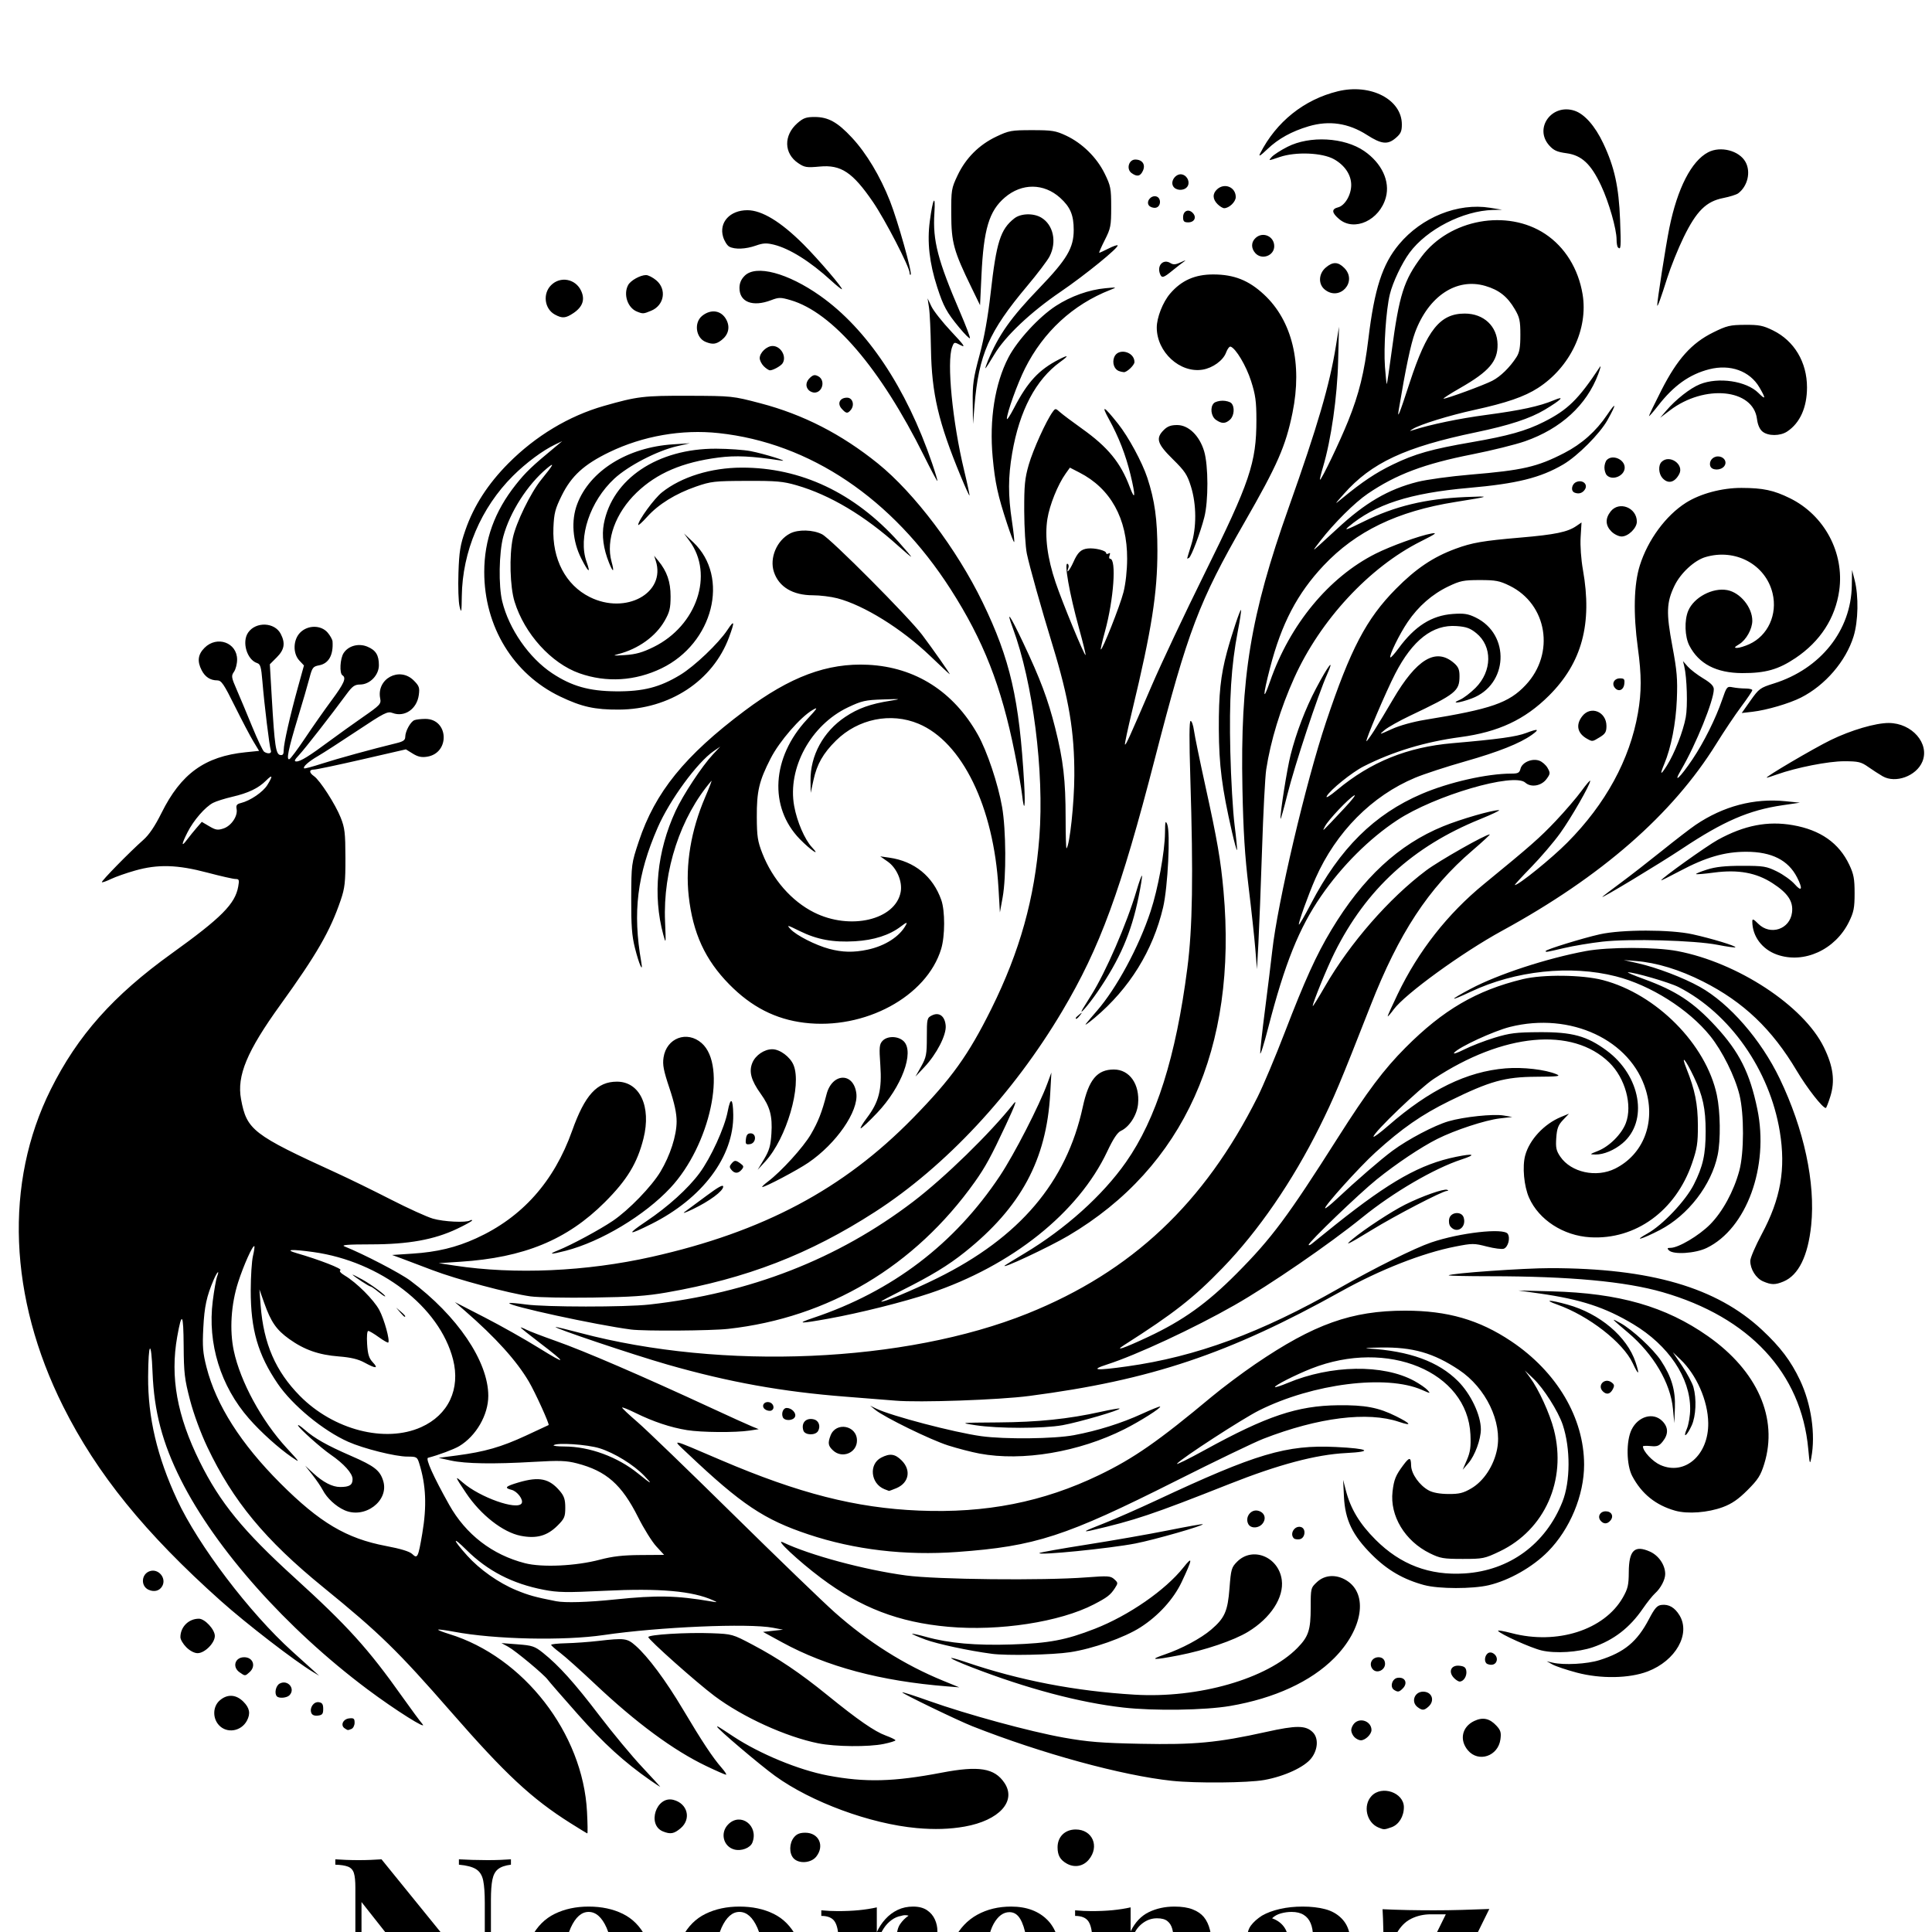 <svg version="1.0" preserveAspectRatio="xMidYMid meet" height="500" viewBox="0 0 375 375" zoomAndPan="magnify" width="500" xmlns:xlink="http://www.w3.org/1999/xlink" xmlns="http://www.w3.org/2000/svg"><defs><clipPath id="d92b3b4d58"><path clip-rule="nonzero" d="M 3.223 17.043 L 373.84 17.043 L 373.84 362.477 L 3.223 362.477 Z M 3.223 17.043"></path></clipPath></defs><g clip-path="url(#d92b3b4d58)"><path fill-rule="nonzero" fill-opacity="1" d="M 207.031 361.707 C 205.777 360.988 205.285 360.121 205.273 358.602 C 205.254 356.531 206.695 355.102 208.797 355.102 C 212.059 355.102 213.477 358.406 211.32 360.973 C 210.223 362.277 208.531 362.566 207.031 361.707 Z M 154.012 360.676 C 153.145 359.719 153.188 357.766 154.098 356.641 C 154.629 355.98 155.238 355.73 156.309 355.73 C 158.934 355.73 160.098 358.254 158.441 360.359 C 157.438 361.641 155.039 361.812 154.012 360.676 Z M 142.516 358.984 C 140.371 358.398 139.734 355.719 141.352 354.102 C 143.762 351.691 147.297 354.359 146.039 357.641 C 145.637 358.688 143.887 359.355 142.516 358.984 Z M 110.715 353.863 C 103.195 349.117 98.117 344.387 87.559 332.289 C 77.188 320.406 73.707 317.012 62.734 308.078 C 51.457 298.898 45.227 291.359 40.246 280.879 C 38.949 278.148 37.598 274.477 36.883 271.746 C 35.824 267.695 35.684 266.516 35.648 261.219 C 35.602 254.867 35.293 254.43 34.398 259.449 C 33.004 267.285 34.355 274.797 38.766 283.707 C 42.707 291.664 47.164 297.121 57.141 306.195 C 67.5 315.617 71.469 320.004 78.109 329.379 C 79.781 331.734 81.516 334.082 81.965 334.598 C 83.223 336.027 76.641 331.879 71.277 327.859 C 55.586 316.102 41.867 300.688 35.094 287.207 C 31.52 280.094 29.91 273.984 29.609 266.398 C 29.352 259.801 28.793 260.34 28.75 267.23 C 28.707 275.137 30.492 282.723 34.367 291.078 C 38.477 299.934 48.414 313.031 56.711 320.527 C 58.293 321.957 60.121 323.605 60.77 324.191 L 61.945 325.254 L 60.77 324.547 C 57.172 322.379 47.84 315.184 42.879 310.754 C 28.141 297.59 18.816 286.086 12.258 272.977 C 1.68 251.832 0.809 229.602 9.848 211.465 C 15.07 200.988 21.965 193.234 33.344 185.055 C 42.977 178.129 45.637 175.453 46.238 172.086 C 46.473 170.785 46.41 170.613 45.715 170.613 C 45.285 170.613 42.832 170.059 40.266 169.379 C 34.414 167.828 30.652 167.719 26.227 168.973 C 24.531 169.453 22.422 170.191 21.539 170.617 C 20.656 171.043 19.863 171.32 19.773 171.234 C 19.598 171.055 25.219 165.316 27.82 163.023 C 28.941 162.035 30.074 160.355 31.34 157.809 C 35.133 150.164 39.762 146.82 47.664 146.012 L 50.289 145.746 L 49.184 143.918 C 48.574 142.914 46.957 139.836 45.586 137.078 C 43.457 132.781 42.969 132.062 42.18 132.062 C 40.832 132.062 39.82 131.41 39.145 130.102 C 38.242 128.352 38.41 127.031 39.703 125.738 C 42.121 123.316 46.023 124.727 46.023 128.023 C 46.023 128.852 45.75 129.918 45.414 130.395 C 44.855 131.199 44.895 131.461 45.969 133.922 C 46.605 135.387 47.961 138.621 48.977 141.109 C 49.996 143.598 51.031 145.766 51.277 145.922 C 52.059 146.426 52.805 146.258 52.566 145.633 C 52.297 144.934 51.305 136.789 50.926 132.176 C 50.707 129.5 50.535 128.902 49.926 128.711 C 47.926 128.074 46.895 124.586 48.172 122.766 C 49.676 120.613 53.312 120.766 54.484 123.027 C 55.422 124.84 55.211 126.098 53.719 127.59 L 52.375 128.938 L 52.758 135.516 C 53.297 144.742 53.539 146.383 54.379 146.543 C 54.895 146.641 55.066 146.414 55.066 145.613 C 55.066 144.344 56.293 138.926 57.863 133.27 L 59 129.164 L 58.113 128.223 C 56.805 126.824 56.883 124.168 58.273 122.773 C 59.762 121.289 62.309 121.293 63.594 122.785 C 64.094 123.371 64.523 124.145 64.547 124.512 C 64.719 127.152 63.801 128.789 61.949 129.137 C 60.754 129.363 60.602 129.562 60.066 131.605 C 59.75 132.832 58.734 136.312 57.812 139.34 C 55.969 145.41 55.523 147.582 56.168 147.355 C 56.398 147.273 57.77 145.438 59.215 143.273 C 60.66 141.109 62.973 137.812 64.352 135.949 C 66.805 132.641 67.266 131.574 66.469 131.078 C 65.852 130.699 66.008 127.812 66.699 126.758 C 67.629 125.336 69.609 124.805 71.316 125.52 C 72.949 126.203 73.543 127.164 73.543 129.117 C 73.543 131.035 71.805 132.844 69.941 132.863 C 68.84 132.871 68.414 133.172 67.266 134.73 C 64.258 138.82 59.195 145.312 58.07 146.52 C 57.133 147.523 57.023 147.797 57.551 147.797 C 58.34 147.797 60.051 146.734 63.992 143.805 C 65.551 142.648 68.445 140.574 70.422 139.199 C 73.785 136.867 74.004 136.629 73.797 135.582 C 73.027 131.742 77.547 129.316 80.309 132.082 C 81.359 133.133 81.48 133.477 81.293 134.875 C 80.926 137.633 78.523 139.277 76.176 138.383 C 75.227 138.023 74.59 138.344 69.324 141.848 C 66.129 143.973 62.695 146.191 61.684 146.773 C 59.895 147.809 58.73 148.852 59.039 149.141 C 59.125 149.223 60.699 148.801 62.535 148.207 C 65.5 147.246 72.227 145.398 76.988 144.238 C 78.262 143.93 78.656 143.645 78.656 143.043 C 78.656 141.941 79.68 140.074 80.441 139.781 C 80.793 139.645 81.75 139.539 82.566 139.539 C 87.09 139.539 87.398 146.16 82.906 146.875 C 81.828 147.047 81.117 146.895 80.121 146.277 L 78.781 145.449 L 70.254 147.41 C 65.562 148.488 61.379 149.371 60.953 149.371 C 59.961 149.371 59.961 149.961 60.953 150.656 C 62.113 151.469 65.09 156.094 66.125 158.688 C 66.922 160.691 67.035 161.66 67.047 166.48 C 67.055 171.273 66.938 172.348 66.121 174.742 C 64.078 180.738 61.477 185.25 54.418 195.039 C 47.934 204.027 45.945 208.797 46.785 213.348 C 47.891 219.328 49.074 220.246 65.289 227.656 C 67.777 228.793 72.527 231.117 75.852 232.82 C 79.176 234.523 82.852 236.195 84.023 236.535 C 86.121 237.145 90.484 237.359 91.242 236.891 C 91.457 236.758 91.633 236.758 91.633 236.891 C 91.633 237.023 90.324 237.75 88.727 238.508 C 84.277 240.625 79.262 241.527 71.973 241.531 C 67.52 241.535 66.145 241.641 66.859 241.926 C 70.559 243.402 77.668 247.102 79.641 248.57 C 88.773 255.383 94.777 264.25 94.777 270.934 C 94.777 274.641 92.406 278.738 89.129 280.699 C 88.105 281.309 85.117 282.43 83.086 282.957 C 82.543 283.102 84.133 286.637 87.184 292.074 C 90.414 297.832 95.535 301.785 101.898 303.418 C 105.215 304.27 111.77 303.965 116.402 302.742 C 118.895 302.082 120.906 301.852 124.324 301.832 L 128.902 301.801 L 127.387 300.152 C 126.555 299.25 124.969 296.707 123.863 294.504 C 120.668 288.137 117.688 285.512 111.973 284.035 C 109.918 283.504 108.57 283.457 103.621 283.746 C 95.805 284.203 90.387 284.117 87.504 283.488 L 85.145 282.969 L 88.684 282.504 C 94.086 281.789 97.316 280.863 102.051 278.668 C 104.43 277.562 106.426 276.633 106.484 276.602 C 106.707 276.473 103.875 270.242 102.648 268.164 C 100.258 264.105 96.191 259.602 90.254 254.441 L 88.289 252.734 L 94.039 255.691 C 97.203 257.316 101.965 260 104.617 261.652 C 110.086 265.051 110.129 264.73 104.754 260.633 C 102.727 259.09 101.066 257.758 101.066 257.676 C 101.066 257.594 101.555 257.773 102.148 258.082 C 102.742 258.387 105.312 259.371 107.855 260.27 C 113.445 262.242 124.488 267.004 138.223 273.363 C 141.684 274.969 145.133 276.531 145.891 276.84 L 147.266 277.402 L 145.496 277.672 C 142.77 278.086 136.145 278.039 133.336 277.582 C 130.164 277.07 126.805 275.949 123.383 274.266 C 121.922 273.547 120.738 273.074 120.754 273.219 C 120.766 273.359 122.113 274.629 123.75 276.035 C 125.383 277.438 133.734 285.496 142.301 293.934 C 150.871 302.375 159.738 310.934 162.012 312.953 C 168.461 318.684 175.543 323.156 183.047 326.223 L 186.191 327.512 L 183.832 327.324 C 170.934 326.301 160.438 323.496 151.812 318.777 L 148.102 316.75 L 151.984 316.32 L 150.02 315.945 C 145.285 315.039 127.84 315.789 117.188 317.359 C 109.434 318.5 95.973 318.207 88.121 316.719 C 86.512 316.414 85.133 316.234 85.051 316.316 C 84.969 316.398 85.934 316.777 87.188 317.164 C 101.641 321.594 113.152 336.441 113.938 351.66 C 114.059 353.984 114.086 355.875 114 355.863 C 113.918 355.852 112.438 354.949 110.715 353.863 Z M 119.352 310.457 C 127.551 309.609 131.277 309.684 138.027 310.832 C 139.293 311.047 139.324 311.031 138.418 310.621 C 134.422 308.809 128.027 308.246 117.383 308.77 C 109.918 309.133 108.297 309.109 105.52 308.57 C 99.461 307.402 94.641 304.914 90.535 300.84 C 87.707 298.031 87.801 298.742 90.68 301.945 C 93.109 304.648 96.797 307.25 100.211 308.656 C 102.609 309.645 103.883 310 107.949 310.797 C 109.656 311.133 114.105 311.004 119.352 310.457 Z M 81.957 297.699 C 82.871 292.328 82.691 288.234 81.359 284 C 80.977 282.793 80.852 282.723 79.07 282.723 C 76.738 282.723 70.57 281.18 67.578 279.848 C 62.73 277.695 56.754 272.766 53.895 268.562 C 50.066 262.93 48.656 258.062 48.668 250.465 C 48.672 247.762 48.867 244.758 49.098 243.789 C 49.328 242.82 49.449 241.965 49.371 241.883 C 49.078 241.59 47.277 245.605 46.223 248.891 C 44.844 253.191 44.527 258.184 45.383 262.195 C 46.652 268.176 50.812 275.824 55.656 281.074 C 58.297 283.938 58.336 284.008 56.641 282.84 C 54.074 281.078 50.621 277.969 48.336 275.355 C 42.812 269.055 40.258 260.781 41.293 252.543 C 41.559 250.453 41.93 248.336 42.117 247.836 C 42.688 246.34 42.152 246.805 41.473 248.402 C 40.102 251.613 39.672 253.594 39.461 257.746 C 39.273 261.402 39.371 262.598 40.094 265.418 C 41.969 272.73 46.754 280.242 54.422 287.91 C 62.066 295.551 67.238 298.617 74.922 300.074 C 77.785 300.613 79.508 301.141 80.02 301.637 C 81.027 302.609 81.168 302.32 81.957 297.699 Z M 66.859 293.129 C 65.172 292.375 63.453 290.781 62.641 289.211 C 62.305 288.562 61.398 287.238 60.633 286.262 L 59.234 284.492 L 60.785 285.922 C 62.715 287.703 64.504 288.625 66.023 288.625 C 67.84 288.625 68.434 288.242 68.434 287.09 C 68.434 285.98 66.746 284.105 64.133 282.309 C 62.305 281.055 58.055 277.25 57.852 276.688 C 57.762 276.438 58.328 276.793 59.113 277.484 C 61.074 279.207 63.457 280.551 68.156 282.594 C 72.695 284.566 73.77 285.406 74.391 287.48 C 75.539 291.328 70.797 294.887 66.859 293.129 Z M 125.031 286.43 C 122.98 284.305 119.258 282.012 116.402 281.117 C 113.98 280.355 108.02 279.965 107.457 280.527 C 107.328 280.652 108.273 280.758 109.555 280.762 C 114.434 280.773 119.875 282.773 123.871 286.023 C 126.512 288.168 126.809 288.273 125.031 286.43 Z M 81.75 277.008 C 87.039 274.637 89.402 269.602 87.934 263.859 C 85.32 253.664 73.836 244.836 60.82 243.023 C 56.516 242.426 55.113 242.523 57.621 243.25 C 61.938 244.496 66.496 246.27 66.074 246.531 C 65.789 246.711 66.105 247.098 66.93 247.59 C 69.199 248.934 72.555 252.289 73.617 254.266 C 74.582 256.059 75.727 260.215 75.359 260.586 C 75.27 260.676 74.441 260.207 73.523 259.543 C 72.605 258.879 71.684 258.332 71.477 258.332 C 71.254 258.332 71.164 259.391 71.258 260.879 C 71.383 262.875 71.621 263.637 72.355 264.418 C 73.527 265.664 72.965 265.688 70.746 264.477 C 69.512 263.805 68.098 263.469 65.77 263.285 C 61.859 262.98 59.066 262 56.133 259.902 C 53.641 258.113 52.602 256.613 51.281 252.895 L 50.352 250.27 L 50.594 253.418 C 51.168 260.82 53.492 266.164 58.211 270.945 C 64.738 277.555 74.777 280.141 81.75 277.008 Z M 77.637 254.695 L 76.887 253.809 L 77.773 254.559 C 78.605 255.266 78.836 255.582 78.523 255.582 C 78.445 255.582 78.051 255.18 77.637 254.695 Z M 73.348 250.676 C 72.699 250.141 72.043 249.703 71.891 249.695 C 71.602 249.68 68.809 247.848 68.445 247.434 C 68.332 247.305 69.152 247.707 70.266 248.32 C 72.145 249.359 75.176 251.613 74.727 251.633 C 74.617 251.641 73.996 251.207 73.348 250.676 Z M 38.172 160.672 L 39.168 159.523 L 40.621 160.379 C 41.863 161.113 42.262 161.176 43.375 160.809 C 44.891 160.309 46.184 158.395 45.926 157.039 C 45.785 156.301 45.957 156.062 46.773 155.863 C 48.586 155.414 51.043 153.738 51.887 152.375 C 53.012 150.555 52.914 150.234 51.633 151.52 C 50.156 152.996 48.195 153.934 45.082 154.656 C 43.637 154.992 41.961 155.52 41.359 155.832 C 39.828 156.625 37.582 159.207 36.402 161.539 C 35.191 163.934 35.152 164.52 36.312 162.969 C 36.789 162.336 37.625 161.301 38.172 160.672 Z M 128.684 355.48 C 125.52 354.207 127.379 348.516 130.691 349.348 C 133.469 350.047 134.238 353.066 132.098 354.871 C 130.824 355.941 130.141 356.066 128.684 355.48 Z M 177.934 354.828 C 168.914 354.008 157.473 349.793 150.438 344.703 C 147.5 342.574 139.207 335.539 139.207 335.172 C 139.207 334.984 139.23 334.996 142.352 337.055 C 147.512 340.449 155.051 343.559 160.707 344.629 C 167.922 345.996 173.465 345.855 182.77 344.074 C 190.012 342.691 193.035 343.184 194.961 346.055 C 197.348 349.605 193.953 353.34 187.25 354.535 C 184.371 355.047 181.398 355.141 177.934 354.828 Z M 267.578 354.73 C 265.23 353.77 264.492 350.434 266.219 348.598 C 268.223 346.461 272.492 347.941 272.492 350.777 C 272.492 352.578 271.508 354.172 270.086 354.668 C 268.66 355.164 268.641 355.164 267.578 354.73 Z M 126.199 345.543 C 121.145 342.02 117.172 338.402 112.188 332.777 C 109.207 329.414 106.566 326.379 106.324 326.035 C 105.613 325.035 100.023 320.383 98.613 319.617 L 97.332 318.922 L 100.48 319.164 C 103.324 319.379 103.793 319.539 105.395 320.816 C 108.477 323.277 111.52 326.66 116.355 333.004 C 118.941 336.398 122.68 340.898 124.66 343.004 C 126.641 345.117 128.207 346.832 128.133 346.82 C 128.062 346.809 127.191 346.234 126.199 345.543 Z M 227.477 345.656 C 217.781 344.629 202.211 340.371 188.746 335.066 C 185.902 333.945 174.953 328.648 175.121 328.477 C 175.199 328.402 177.539 329.156 180.332 330.152 C 187.707 332.777 199.879 336.094 206.441 337.266 C 211.141 338.102 213.762 338.316 221.379 338.469 C 231.812 338.684 236.332 338.258 245.723 336.176 C 251.652 334.855 253.449 334.871 254.824 336.242 C 255.945 337.363 255.824 339.574 254.543 341.25 C 253.223 342.984 249.316 344.793 245.363 345.5 C 242.215 346.062 232.148 346.152 227.477 345.656 Z M 137.043 342.77 C 130.695 339.727 123.488 334.41 115.477 326.852 C 112.719 324.246 109.68 321.531 108.727 320.809 C 107.77 320.09 106.984 319.395 106.977 319.262 C 106.973 319.129 108.281 318.988 109.891 318.953 C 111.496 318.914 114.281 318.715 116.082 318.508 C 121.219 317.918 121.711 317.977 123.34 319.402 C 125.773 321.535 129.211 326.156 132.582 331.824 C 136.258 338.008 138.359 341.18 140.059 343.117 C 140.715 343.867 141.102 344.477 140.918 344.473 C 140.734 344.469 138.992 343.703 137.043 342.77 Z M 284.914 339.73 C 283.219 337.715 283.773 335.168 286.145 334.043 C 287.812 333.25 289.133 333.531 290.457 334.957 C 291.277 335.844 291.406 336.289 291.234 337.594 C 290.793 340.883 286.973 342.176 284.914 339.73 Z M 158.863 338.387 C 152.539 337.113 144.168 333.301 138.684 329.191 C 135.16 326.551 125.84 318.254 125.84 317.758 C 125.84 317.277 133.246 316.824 138.102 317.008 C 142.109 317.16 142.199 317.188 146.035 319.215 C 151.047 321.859 155.273 324.707 160.582 329.016 C 166.535 333.848 169.762 336.082 171.938 336.875 C 172.965 337.25 173.805 337.664 173.805 337.793 C 173.805 337.922 172.777 338.242 171.523 338.5 C 168.594 339.105 162.152 339.047 158.863 338.383 Z M 262.891 337.176 C 262.551 336.836 262.273 336.23 262.273 335.828 C 262.273 335.426 262.551 334.816 262.891 334.477 C 264.07 333.297 266.203 334.145 266.203 335.797 C 266.203 336.637 265.008 337.793 264.137 337.793 C 263.789 337.793 263.227 337.516 262.891 337.176 Z M 42.516 334.875 C 41.219 333.496 41.289 331.223 42.664 330.039 C 44.129 328.777 45.812 328.871 47.234 330.289 C 48.461 331.516 48.66 332.602 47.926 333.984 C 46.816 336.062 44.059 336.52 42.516 334.875 Z M 66.922 335.48 C 66.031 334.914 66.559 333.676 67.75 333.539 C 68.664 333.434 68.828 333.559 68.828 334.383 C 68.828 334.914 68.547 335.457 68.207 335.59 C 67.453 335.875 67.562 335.887 66.922 335.48 Z M 60.426 332.477 C 60.043 331.473 60.891 330.254 61.875 330.395 C 62.539 330.488 62.734 330.781 62.734 331.695 C 62.734 332.676 62.559 332.898 61.703 332.996 C 61.031 333.074 60.586 332.891 60.426 332.477 Z M 218.039 331.434 C 209.562 330.48 199.309 327.758 188.625 323.625 C 183.867 321.785 183.152 321.145 187.512 322.629 C 197.883 326.16 208.711 328.246 220.223 328.934 C 232.652 329.68 245.941 325.859 251.832 319.855 C 253.988 317.656 254.406 316.371 254.406 312 C 254.406 308.273 254.426 308.195 255.629 307.074 C 257.145 305.656 259.371 305.531 261.352 306.758 C 265.613 309.391 264.539 316.223 258.98 321.824 C 254.438 326.402 247.371 329.652 238.773 331.125 C 233.879 331.961 224.016 332.109 218.039 331.434 Z M 275.148 331.348 C 273.824 330.34 274.543 328.352 276.23 328.352 C 277.938 328.352 278.566 330.078 277.281 331.242 C 276.422 332.02 276.059 332.035 275.148 331.348 Z M 53.754 329.27 C 53.203 328.719 53.527 327.184 54.281 326.781 C 55.867 325.93 57.418 327.809 56.168 329.062 C 55.656 329.57 54.184 329.699 53.754 329.27 Z M 270.59 328.008 C 269.723 327.457 270.199 325.816 271.27 325.664 C 272.727 325.457 273.32 326.684 272.27 327.734 C 271.566 328.438 271.332 328.477 270.59 328.008 Z M 282.152 325.629 C 281.074 324.438 281.672 323.164 283.242 323.316 C 284.195 323.406 284.516 323.645 284.613 324.34 C 284.754 325.328 284.086 326.387 283.32 326.387 C 283.055 326.387 282.531 326.043 282.152 325.629 Z M 306.055 324.656 C 304.074 324.129 301.953 323.418 301.336 323.074 L 300.215 322.449 L 301.391 322.727 C 303.555 323.23 308.051 322.988 310.445 322.234 C 315.281 320.715 317.746 318.676 320.055 314.285 C 321.188 312.125 321.641 311.613 322.508 311.512 C 323.922 311.348 325.059 312.008 325.988 313.527 C 328.191 317.148 325.254 322.344 319.824 324.422 C 316.246 325.793 310.695 325.887 306.055 324.656 Z M 46.504 324.594 C 45.027 323.559 45.605 321.668 47.398 321.668 C 49.109 321.668 49.738 323.391 48.449 324.555 C 47.57 325.352 47.582 325.352 46.504 324.594 Z M 266.25 323.723 C 265.727 322.742 266.418 321.668 267.57 321.668 C 268.172 321.668 268.602 321.957 268.766 322.473 C 269.277 324.086 267.039 325.195 266.25 323.723 Z M 288.711 322.984 C 288.062 322.715 288.086 321.484 288.746 320.934 C 289.469 320.332 290.715 321.273 290.52 322.277 C 290.371 323.047 289.602 323.348 288.711 322.984 Z M 226.098 321.125 C 229.363 320.016 233.098 318.012 235.094 316.305 C 237.719 314.055 238.301 312.746 238.645 308.273 C 238.93 304.574 239.035 304.215 240.133 303.117 C 243.133 300.113 248.188 302.18 248.789 306.656 C 249.246 310.059 246.648 314.055 242.242 316.734 C 239.473 318.418 233.887 320.312 228.781 321.305 C 223.773 322.277 222.895 322.219 226.098 321.125 Z M 192.48 320.996 C 188.113 320.422 181.941 319.098 179.641 318.246 C 178.145 317.691 176.977 317.184 177.043 317.117 C 177.105 317.051 178.34 317.328 179.785 317.727 C 184.199 318.953 189.402 319.414 196.301 319.191 C 203.637 318.957 206.859 318.348 212.535 316.133 C 219.105 313.562 226.203 308.648 229.688 304.258 C 231.574 301.867 231.492 302.566 229.344 307.102 C 227.773 310.41 224.82 313.652 221.355 315.867 C 218.238 317.863 212.105 320.027 207.703 320.691 C 204.246 321.215 195.449 321.391 192.48 321 Z M 36.164 319.73 C 35.531 319.098 35.016 318.219 35.016 317.781 C 35.016 315.789 36.609 314.191 38.602 314.191 C 39.758 314.191 41.699 316.285 41.699 317.535 C 41.699 318.914 39.734 320.879 38.355 320.879 C 37.727 320.879 36.855 320.422 36.164 319.73 Z M 299.23 320.355 C 297.176 319.879 291.152 317.164 290.773 316.543 C 290.672 316.383 291.859 316.586 293.41 316.992 C 302.227 319.309 311.379 316.379 314.984 310.094 C 315.961 308.383 316.133 307.668 316.145 305.145 C 316.172 300.914 317.266 299.844 320.234 301.156 C 321.949 301.914 323.215 303.766 323.215 305.52 C 323.215 306.621 322.336 308.289 321.238 309.273 C 320.758 309.707 319.699 311.035 318.879 312.227 C 316.324 315.949 313.254 318.32 309.18 319.727 C 306.336 320.703 301.926 320.984 299.23 320.355 Z M 184.027 315.754 C 174.434 314.891 167.094 312.074 159.367 306.289 C 154.98 303 150.191 298.516 151.984 299.371 C 157.207 301.863 167.789 304.711 175.859 305.797 C 181.746 306.59 202.457 306.809 210.867 306.168 C 215.07 305.848 215.562 305.879 216.277 306.527 C 217.023 307.203 217.031 307.289 216.402 308.258 C 215.535 309.586 214.934 310.051 212.336 311.402 C 205.727 314.836 193.945 316.648 184.027 315.754 Z M 28.852 308.578 C 27.254 307.867 27.418 305.488 29.102 304.953 C 30.766 304.426 32.332 306.297 31.508 307.832 C 31.004 308.773 29.953 309.07 28.852 308.578 Z M 276.469 307.672 C 272.402 306.574 269.309 304.781 266.301 301.785 C 262.512 298 261.082 295.035 260.859 290.492 L 260.703 287.246 L 261.227 289.277 C 262.152 292.867 263.887 295.742 266.988 298.852 C 271.848 303.711 277.465 305.836 284.289 305.402 C 292.98 304.848 300 299.711 303.262 291.508 C 304.824 287.582 304.855 281.145 303.328 276.559 C 302.453 273.934 299.617 269.465 297.625 267.578 L 295.961 266.004 L 296.98 267.383 C 298.656 269.656 300.809 274.359 301.617 277.52 C 304.121 287.316 299.832 296.945 291.105 301.117 C 288.152 302.527 287.855 302.586 283.895 302.586 C 280.172 302.586 279.551 302.48 277.531 301.488 C 272.695 299.113 269.738 294.219 270.293 289.5 C 270.566 287.184 270.898 286.359 272.367 284.395 C 273.574 282.773 273.863 282.789 273.898 284.465 C 273.93 286.078 275.535 288.332 277.332 289.297 C 278.137 289.734 279.504 289.977 281.145 289.984 C 283.258 289.996 284.027 289.805 285.59 288.887 C 288 287.473 289.953 284.496 290.586 281.281 C 291.617 276.027 288.414 269.367 283.176 265.887 C 278.23 262.598 274.199 261.449 267.988 261.551 C 265.602 261.59 264.531 261.676 265.613 261.742 C 273.598 262.23 279.184 264.266 283 268.082 C 285.488 270.57 287.434 274.68 287.434 277.438 C 287.434 279.379 286.27 282.539 285.027 283.98 L 283.906 285.277 L 284.727 283.363 C 285.379 281.84 285.52 280.832 285.41 278.445 C 284.844 266.238 269.344 259.805 254.535 265.637 C 251.445 266.852 247.238 268.996 247.477 269.23 C 247.566 269.32 248.676 268.961 249.941 268.43 C 258.355 264.914 268.477 264.754 274.508 268.035 C 275.551 268.605 276.707 269.402 277.074 269.809 C 277.715 270.516 277.672 270.512 276.004 269.781 C 269.105 266.75 254.832 268.543 244.406 273.75 C 241.184 275.359 229.324 283.059 228.457 284.102 C 228.195 284.414 230.613 283.227 233.824 281.461 C 245.859 274.844 251.801 272.848 259.715 272.758 C 264.988 272.699 267.57 273.191 270.992 274.902 C 273.91 276.359 274.172 276.867 271.547 275.98 C 265.465 273.93 255.883 275.121 245.207 279.27 C 243.457 279.949 235.828 283.625 228.262 287.434 C 206.793 298.238 200.969 300.133 185.82 301.234 C 175.691 301.969 165.859 300.812 156.906 297.824 C 148.312 294.957 143.902 292.008 133.504 282.164 C 130.336 279.168 129.746 279.051 139.992 283.43 C 155.078 289.875 166.121 292.691 178.328 293.203 C 191.359 293.746 202.449 291.562 213.363 286.297 C 220.062 283.066 224.848 279.734 235.18 271.113 C 237.258 269.383 241.062 266.531 243.637 264.777 C 255.039 257.008 262.355 254.398 272.75 254.398 C 280.957 254.398 287.098 256.168 293.316 260.332 C 302.191 266.27 307.469 275.207 307.473 284.297 C 307.477 290.234 304.727 296.84 300.445 301.168 C 297.465 304.18 292.938 306.75 288.965 307.688 C 285.809 308.43 279.27 308.422 276.469 307.668 Z M 201.754 301.445 C 201.883 301.316 206.039 300.578 210.992 299.801 C 215.949 299.023 223 297.789 226.668 297.055 C 230.328 296.324 233.379 295.777 233.449 295.844 C 233.715 296.109 224.109 298.863 220.398 299.586 C 215.461 300.551 201.25 301.969 201.754 301.445 Z M 251.148 298.605 C 250.262 297.719 251.266 296.07 252.496 296.391 C 253.574 296.672 253.355 298.605 252.23 298.77 C 251.789 298.832 251.301 298.754 251.148 298.605 Z M 101.066 298.098 C 97.621 297.418 93.328 294.066 90.484 289.828 C 88.266 286.52 88.211 286.355 89.805 287.742 C 93.117 290.629 100.375 293.207 101.246 291.801 C 101.66 291.125 100.422 289.461 99.293 289.176 C 97.805 288.805 98.098 288.492 100.656 287.738 C 104.672 286.559 106.621 286.969 108.688 289.426 C 109.5 290.391 109.719 291.066 109.719 292.633 C 109.719 294.402 109.559 294.773 108.234 296.102 C 106.215 298.121 104.141 298.699 101.066 298.098 Z M 210.766 297.152 C 210.875 297.047 212.555 296.344 214.5 295.59 C 216.445 294.832 220.957 292.848 224.527 291.18 C 243.836 282.141 249.691 280.402 259.273 280.859 C 265.688 281.164 266.699 281.762 261.27 282.035 C 255.426 282.332 248.176 284.258 238.582 288.059 C 223.691 293.957 220.242 295.113 211.75 297.07 C 211.102 297.219 210.656 297.258 210.766 297.152 Z M 242.285 295.801 C 241.602 294.473 242.809 292.867 244.215 293.238 C 245.41 293.551 245.828 294.645 245.129 295.641 C 244.41 296.664 242.777 296.758 242.285 295.801 Z M 310.672 295.164 C 310.016 294.367 310.574 293.344 311.672 293.344 C 312.793 293.344 313.285 294.289 312.594 295.117 C 311.988 295.852 311.258 295.867 310.672 295.164 Z M 325.152 293.223 C 321.371 292.152 318.637 289.949 316.816 286.504 C 315.672 284.348 315.609 279.688 316.688 277.492 C 317.973 274.887 320.891 274.066 322.645 275.82 C 323.832 277.008 323.871 278.348 322.766 279.754 C 322.055 280.656 321.68 280.805 320.406 280.684 C 319.57 280.605 318.891 280.629 318.891 280.746 C 318.898 281.695 320.766 283.688 322.281 284.359 C 327.039 286.465 331.66 282.395 331.566 276.18 C 331.504 271.859 329.289 266.828 326.145 263.84 L 324.691 262.465 L 326.492 265.113 C 327.477 266.574 328.469 268.434 328.695 269.246 C 329.332 271.539 329.184 274.859 328.359 276.676 C 327.426 278.73 326.562 279.332 327.418 277.328 C 327.766 276.508 328.059 274.777 328.062 273.477 C 328.082 267.418 323.871 261.141 317.02 257.027 C 311.578 253.758 306.832 252.203 298.836 251.066 L 294.707 250.484 L 301.195 250.648 C 314.266 250.988 323.301 253.582 331.512 259.352 C 341.121 266.105 345.172 275.289 342.441 284.133 C 341.742 286.391 341.238 287.184 339.195 289.227 C 337.406 291.012 336.164 291.871 334.422 292.523 C 331.52 293.605 327.559 293.906 325.152 293.223 Z M 171.645 289.039 C 168.973 287.945 168.605 284.188 171.039 282.926 C 172.734 282.051 173.727 282.188 175.016 283.48 C 176.902 285.363 176.426 287.832 173.984 288.855 C 173.25 289.16 172.602 289.398 172.543 289.383 C 172.48 289.371 172.078 289.215 171.645 289.039 Z M 350.98 281.234 C 349.625 266.496 339.57 255.672 322.73 250.816 C 315.469 248.723 304.68 247.723 289.238 247.715 C 284.715 247.715 281.09 247.633 281.188 247.539 C 281.586 247.141 295.75 246.141 300.922 246.145 C 320.375 246.156 333.191 249.898 342.004 258.129 C 345.578 261.461 347.617 264.168 349.383 267.898 C 351.562 272.512 352.422 278.406 351.574 282.918 C 351.305 284.363 351.254 284.223 350.98 281.234 Z M 190.121 282.137 C 188.609 281.855 185.867 281.145 184.027 280.559 C 180.633 279.48 171.668 275.098 169.875 273.641 L 168.891 272.84 L 170.07 273.41 C 173.004 274.836 185.176 278.027 190.445 278.758 C 195.031 279.391 204.598 279.289 208.461 278.566 C 213.027 277.711 217.711 276.238 221.672 274.418 C 223.523 273.566 225.102 272.938 225.18 273.016 C 225.422 273.258 221.293 275.875 218.254 277.402 C 209.43 281.848 198.457 283.695 190.121 282.137 Z M 161.691 281.527 C 160.742 280.641 160.648 280.105 161.207 278.641 C 162.246 275.895 166.336 276.664 166.336 279.602 C 166.336 282 163.473 283.184 161.691 281.527 Z M 155.934 277.664 C 155.457 276.16 156.469 275.105 158.004 275.508 C 158.93 275.75 159.309 276.832 158.793 277.75 C 158.285 278.66 156.23 278.598 155.934 277.664 Z M 189.336 276.633 C 186.207 276.148 186.227 276.145 193.746 276.09 C 201.52 276.035 207.355 275.43 213.668 274.031 C 215.59 273.605 217.227 273.32 217.305 273.398 C 217.578 273.676 209.367 276.07 206.242 276.629 C 202.445 277.305 193.711 277.305 189.336 276.633 Z M 324.715 273.43 C 324.238 268.434 320.945 262.848 316.027 258.68 C 312.625 255.801 312.578 255.742 314.516 256.801 C 316.812 258.059 320.891 261.84 322.387 264.094 C 324.441 267.203 325.227 269.848 325.098 273.238 L 324.984 276.23 Z M 151.93 275.051 C 151.625 274.254 152.035 273.281 152.684 273.281 C 153.652 273.281 154.594 274.254 154.32 274.965 C 154.004 275.801 152.242 275.863 151.93 275.051 Z M 148.492 273.547 C 147.703 272.957 148.262 271.969 149.277 272.168 C 150.176 272.34 150.465 273.492 149.684 273.797 C 149.371 273.914 148.832 273.805 148.492 273.547 Z M 173.805 271.863 C 172.832 271.777 168.496 271.434 164.172 271.098 C 151.852 270.145 141.48 268.277 129.523 264.855 C 122.895 262.957 107.07 257.633 107.871 257.57 C 108.043 257.559 110.168 258.07 112.59 258.715 C 140.227 266.043 175.699 264.504 199.465 254.949 C 219.68 246.82 233.777 233.539 244.109 212.898 C 245.191 210.734 247.574 205.07 249.402 200.312 C 253.262 190.281 255.496 185.359 258.383 180.551 C 264.469 170.406 271.457 163.922 280.129 160.379 C 283.539 158.984 289.637 157.223 290.949 157.25 C 291.289 157.258 289.633 158.047 287.273 159.008 C 274.23 164.297 265.172 172.598 259.047 184.883 C 257.57 187.844 254.801 194.621 254.801 195.273 C 254.801 195.441 255.871 193.723 257.18 191.453 C 262.035 183.043 269.613 174.359 276.82 168.953 C 279.348 167.055 288.34 161.957 289.16 161.957 C 289.312 161.957 287.789 163.367 285.781 165.09 C 277.277 172.371 271.516 181.152 266.016 195.199 C 260.098 210.297 258.898 213.152 256.137 218.707 C 250.852 229.328 244.27 238.906 237.32 246.094 C 231.691 251.918 227.816 254.953 218.234 261.051 C 216.125 262.395 218.086 261.73 222.863 259.488 C 229.629 256.312 234.293 252.973 240.051 247.172 C 246.828 240.352 249.934 236.18 259.719 220.766 C 265.375 211.859 268.609 207.555 272.812 203.336 C 280.121 196.004 286.57 192.238 295.559 190.055 C 299.488 189.102 307.152 189.191 311.145 190.242 C 321.512 192.961 331.156 202.695 333.238 212.539 C 333.926 215.773 334 221.285 333.398 224.188 C 332.199 229.996 327.66 235.891 322.207 238.73 C 318.734 240.535 316.766 241.09 319.785 239.41 C 322.723 237.773 327.168 233.078 328.766 229.922 C 330.547 226.402 331.066 224.066 331.066 219.586 C 331.066 215.199 330.523 212.68 328.797 209.059 C 327.129 205.559 326.172 204.477 327.344 207.414 C 328.996 211.555 329.543 214.277 329.559 218.465 C 329.57 221.883 329.402 222.941 328.418 225.809 C 325.246 235.02 317.469 240.668 308.668 240.156 C 303.457 239.855 298.691 236.773 296.789 232.473 C 295.801 230.238 295.453 226.434 296.039 224.27 C 296.867 221.211 299.707 218.16 302.984 216.805 L 304.539 216.164 L 303.383 217.383 C 302.445 218.375 302.199 219.023 302.07 220.867 C 301.938 222.754 302.062 223.352 302.844 224.496 C 304.934 227.574 309.852 228.645 313.5 226.824 C 318.941 224.102 321.355 217.969 319.477 211.645 C 316.57 201.848 304.855 196.375 293.102 199.32 C 289.922 200.117 283.152 203.242 282.25 204.336 C 281.973 204.668 282.844 204.387 284.18 203.711 C 285.516 203.035 288.168 202.008 290.07 201.426 C 293.055 200.516 294.258 200.367 298.836 200.344 C 305.176 200.305 308.008 201.082 311.828 203.895 C 318.473 208.785 319.992 217.645 314.926 221.91 C 313.332 223.254 311.262 224.117 309.699 224.09 C 308.492 224.07 308.496 224.055 310.156 223.398 C 312.371 222.523 314.754 220.148 315.574 217.992 C 316.898 214.531 315.453 209.258 312.359 206.242 C 305.191 199.262 291.781 200.512 278.27 209.426 C 275.594 211.188 266.598 219.816 266.598 220.617 C 266.598 220.824 267.879 219.875 269.449 218.508 C 277.469 211.52 284.711 207.977 292.242 207.367 C 295.602 207.094 299.941 207.594 302.102 208.504 C 303.035 208.895 302.422 208.973 298.172 208.996 C 292.066 209.035 289.188 209.844 281.34 213.699 C 275.93 216.363 272.137 218.996 266.984 223.672 C 263.855 226.512 256.91 234.223 257.211 234.52 C 257.297 234.605 258.25 233.848 259.332 232.836 C 263.309 229.105 268.035 225.02 270.289 223.355 C 273.297 221.133 278.41 218.441 281.141 217.645 C 284.109 216.777 289.848 216.176 291.859 216.52 L 293.527 216.805 L 291.098 217.086 C 288.289 217.414 282.398 219.348 278.98 221.066 C 275.812 222.656 271.012 225.867 267.188 228.953 C 263.793 231.691 254.016 241.09 254.016 241.613 C 254.016 241.789 254.324 241.668 254.703 241.348 C 255.082 241.027 257.16 239.352 259.32 237.629 C 269.867 229.23 275.703 225.953 282.637 224.535 C 286.09 223.828 286.625 224.09 283.699 225.047 C 278.363 226.793 270.43 231.426 264.434 236.289 C 258.047 241.473 246.465 249.426 239.613 253.332 C 231.742 257.816 220.621 262.996 214.891 264.84 C 211.449 265.953 212.688 266.07 218.793 265.211 C 232.195 263.332 244.734 258.707 259.914 250.051 C 266.812 246.117 274.566 242.262 277.773 241.168 C 283.359 239.262 291.887 238.301 292.652 239.488 C 293.184 240.316 292.727 242.051 291.891 242.375 C 291.527 242.512 290.047 242.324 288.602 241.953 C 286.113 241.309 285.789 241.309 282.48 241.957 C 276.145 243.191 267.883 246.434 260.305 250.656 C 238.496 262.801 223.387 267.871 199.758 270.957 C 193.926 271.723 178.316 272.266 173.805 271.863 Z M 311.105 270.055 C 309.957 268.906 311.469 267.344 312.789 268.312 C 313.363 268.73 313.402 268.969 313.027 269.676 C 312.516 270.625 311.812 270.766 311.105 270.055 Z M 316.906 264.586 C 315.016 260.555 308.367 255.391 302.266 253.219 C 299.52 252.246 300.715 252.242 304.23 253.215 C 310.516 254.957 315.812 259.438 317.461 264.398 C 318.312 266.973 318.062 267.059 316.906 264.586 Z M 122.496 258.062 C 115.812 257.199 98.383 253.414 98.867 252.93 C 98.953 252.844 100.379 252.961 102.039 253.191 C 105.848 253.723 121.352 253.734 126.035 253.211 C 145.582 251.027 162.594 244.395 177.223 233.254 C 183.355 228.582 192.191 219.969 196.707 214.262 C 197.484 213.277 197.074 214.418 195.211 218.406 C 192.348 224.527 191.254 226.527 189.199 229.422 C 177.547 245.793 160.828 255.758 141.367 257.93 C 138.031 258.305 125.062 258.395 122.496 258.062 Z M 157.883 255.789 C 173.207 250.648 185.27 241.469 194.078 228.242 C 196.852 224.078 201.711 214.613 203.309 210.266 L 204.074 208.18 L 203.844 212.309 C 203.121 225.137 198.152 234.352 187.258 243.047 C 184.039 245.621 180.734 247.625 174.98 250.508 C 172.82 251.586 171.055 252.531 171.055 252.602 C 171.055 252.988 177.09 250.484 181.914 248.098 C 197.887 240.203 207 229.48 210.164 214.867 C 211.312 209.562 212.953 207.59 216.203 207.59 C 219.258 207.59 221.266 210.461 220.895 214.305 C 220.691 216.426 219.203 218.754 217.57 219.496 C 216.895 219.805 216.078 221.031 214.914 223.5 C 209.312 235.379 196.41 245.688 180.477 251.023 C 175.438 252.711 166.891 254.852 160.844 255.945 C 155.121 256.98 154.438 256.941 157.883 255.789 Z M 102.965 251.625 C 98.816 251.051 88.582 248.312 83.91 246.523 C 81.562 245.625 78.844 244.598 77.871 244.238 L 76.102 243.59 L 80.031 243.332 C 84.824 243.023 88.523 242.133 92.418 240.359 C 101.34 236.301 107.531 229.363 111.047 219.492 C 113.52 212.539 115.883 209.949 119.75 209.949 C 124.191 209.949 126.449 214.777 124.902 220.969 C 123.703 225.762 121.723 229.027 117.387 233.355 C 110.074 240.66 101.703 244.105 89.324 244.906 L 85.145 245.18 L 88.289 245.656 C 99.895 247.422 113.797 246.801 126.461 243.961 C 148.125 239.098 163.684 230.836 177.219 217 C 184.691 209.359 187.957 204.809 192.434 195.789 C 197.953 184.66 200.828 174.371 201.738 162.488 C 202.707 149.809 200.504 132.473 196.578 121.883 C 195.199 118.148 196.023 119.316 198.566 124.684 C 201.918 131.766 203.418 135.75 204.816 141.32 C 206.383 147.535 206.836 151.438 206.836 158.77 C 206.836 162.109 206.914 164.762 207.016 164.66 C 207.633 164.043 208.508 155.891 208.527 150.551 C 208.562 142.055 207.492 135.652 204.285 125.18 C 202.086 117.996 199.836 109.98 199.312 107.477 C 199.043 106.18 198.816 102.461 198.801 99.219 C 198.785 94.195 198.914 92.848 199.684 90.188 C 200.516 87.297 203.07 81.66 204.328 79.941 C 204.848 79.23 204.887 79.23 205.75 80.004 C 206.238 80.438 208.156 81.879 210.016 83.203 C 215.043 86.785 217.512 89.797 219.273 94.496 C 220.371 97.422 220.445 96.312 219.43 92.137 C 218.504 88.309 217.156 84.84 215.262 81.395 C 213.652 78.465 214.23 78.746 217.023 82.266 C 219.031 84.785 221.699 89.719 222.695 92.738 C 224.141 97.145 224.648 100.797 224.652 106.887 C 224.656 115.117 223.539 122.219 219.781 137.832 C 218.914 141.422 218.273 144.426 218.352 144.504 C 218.523 144.68 219.164 143.266 223.562 133.043 C 225.426 128.719 230.02 118.977 233.773 111.398 C 242.609 93.551 243.867 89.82 243.867 81.516 C 243.867 77.93 243.688 76.633 242.832 73.957 C 241.891 71.004 239.871 67.613 238.859 67.281 C 238.633 67.207 238.238 67.723 237.98 68.43 C 237.422 69.957 235.402 71.426 233.422 71.75 C 229.031 72.461 224.539 68.344 224.527 63.59 C 224.523 61.648 225.699 58.652 227.117 56.992 C 229.324 54.418 231.945 53.258 235.535 53.27 C 239.539 53.285 242.355 54.402 245.316 57.145 C 250.812 62.23 252.824 70.551 250.875 80.113 C 249.551 86.605 247.953 90.25 241.523 101.445 C 232.711 116.785 230.574 122.418 224.172 147.207 C 217.516 173 213.523 183.883 206.191 196.242 C 196.652 212.32 183.527 226.398 169.852 235.219 C 157.098 243.449 144.91 248.164 129.375 250.871 C 125.48 251.551 122.508 251.754 115.023 251.859 C 109.836 251.93 104.41 251.828 102.965 251.625 Z M 209.441 121.961 C 207.562 115.164 206.473 108.977 207.238 109.449 C 207.43 109.57 207.484 109.926 207.363 110.242 C 206.848 111.586 207.645 110.68 208.324 109.148 C 209.188 107.199 209.809 106.609 211.16 106.461 C 212.488 106.316 214.695 106.859 214.695 107.336 C 214.695 107.547 214.902 107.59 215.156 107.438 C 215.465 107.246 215.535 107.363 215.367 107.805 C 215.227 108.168 215.277 108.461 215.473 108.461 C 216.738 108.461 216.18 116.348 214.473 122.566 C 213.961 124.414 213.602 125.984 213.668 126.055 C 213.934 126.316 217.41 117.547 218.066 114.949 C 218.488 113.293 218.773 110.707 218.777 108.461 C 218.805 100.66 215.57 94.812 209.508 91.715 L 207.668 90.77 L 206.848 91.918 C 205.316 94.066 203.723 98.027 203.297 100.73 C 202.758 104.168 203.293 108.328 204.891 113.051 C 206.207 116.949 210.496 127.344 210.703 127.141 C 210.777 127.066 210.207 124.738 209.441 121.961 Z M 342.211 248.711 C 340.828 248.109 339.727 246.352 339.727 244.742 C 339.727 244.168 340.727 241.836 341.949 239.555 C 345.633 232.688 346.652 226.898 345.457 219.625 C 343.5 207.699 335.777 196.684 325.805 191.586 C 324.082 190.703 317.117 188.676 315.988 188.727 C 315.746 188.738 317.141 189.328 319.086 190.035 C 325.355 192.324 328.699 194.527 333.027 199.219 C 337.605 204.184 339.641 208.234 341.102 215.297 C 343.398 226.449 339.012 238.477 331.273 242.223 C 329.062 243.297 324.812 243.566 323.941 242.699 C 323.547 242.305 323.609 242.207 324.25 242.207 C 325.777 242.207 329.758 239.848 331.926 237.664 C 334.352 235.215 336.516 231.242 337.598 227.242 C 338.535 223.789 338.551 216.258 337.629 212.504 C 336.75 208.926 334.301 204.004 331.953 201.086 C 327.77 195.895 320.371 191.215 313.633 189.504 C 304.82 187.262 294.141 188.398 285.469 192.492 C 281.16 194.527 281.16 194.211 285.469 191.922 C 290.754 189.113 300.23 186.012 307.828 184.598 C 312.172 183.793 321.312 183.793 325.57 184.602 C 337.262 186.816 350.082 195.23 354.008 203.262 C 355.844 207.02 356.211 209.824 355.254 212.859 C 354.875 214.07 354.484 215.062 354.391 215.062 C 353.758 215.062 350.762 211.223 348.742 207.828 C 343.945 199.754 338.41 194.48 330.57 190.516 C 325.992 188.203 321.551 186.848 317.516 186.531 L 315.156 186.344 L 317.906 186.965 C 321.586 187.797 326.754 189.77 329.949 191.559 C 335.691 194.777 341.809 201.805 345.438 209.352 C 350.16 219.184 352.395 229.574 351.551 237.809 C 350.938 243.773 349.102 247.516 346.18 248.738 C 344.562 249.414 343.816 249.406 342.215 248.711 Z M 195.07 245.602 C 195.16 245.523 196.848 244.488 198.816 243.309 C 206.801 238.523 214.02 232.039 218.543 225.582 C 224.426 217.199 228.246 205.129 230.461 187.922 C 231.477 180.066 231.633 170.047 231.043 151.043 C 230.809 143.551 230.828 139.93 231.098 139.93 C 231.316 139.93 231.609 140.77 231.75 141.797 C 231.891 142.828 232.883 147.648 233.953 152.52 C 236.273 163.062 236.945 166.949 237.484 172.973 C 240.219 203.453 229.797 226.602 207.363 239.855 C 203.609 242.074 193.949 246.59 195.07 245.602 Z M 108.34 242.68 C 110.879 241.664 116.41 238.688 118.957 236.961 C 122.043 234.871 126.469 230.301 128.195 227.426 C 130.082 224.273 131.32 220.441 131.332 217.695 C 131.34 216.105 130.918 214.145 129.938 211.207 C 128.797 207.801 128.578 206.672 128.793 205.258 C 129.359 201.473 133.348 199.973 136.191 202.469 C 141.176 206.848 137.844 222.293 130.129 230.555 C 125.145 235.898 116.668 240.996 109.816 242.77 C 106.859 243.539 106.285 243.5 108.34 242.68 Z M 262.535 240.5 C 264.922 238.523 270.07 235.152 272.734 233.816 C 276.012 232.176 280.254 230.68 280.891 230.945 C 281.184 231.066 281.16 231.141 280.824 231.16 C 279.906 231.215 270.852 235.922 266.301 238.711 C 261.625 241.57 260.719 242.004 262.535 240.5 Z M 125.391 237.09 C 129.656 234.23 133.551 230.707 135.773 227.703 C 137.977 224.723 140.648 218.879 141.242 215.742 C 141.797 212.824 142.277 213.102 142.324 216.363 C 142.441 224.48 136.352 232.613 126.43 237.578 C 121.863 239.863 121.508 239.695 125.391 237.09 Z M 281.543 238.082 C 281.262 237.746 281.16 237.074 281.305 236.508 C 281.625 235.219 283.699 235.07 284.094 236.305 C 284.703 238.23 282.777 239.57 281.543 238.082 Z M 132.895 235.227 C 133.426 234.848 135.328 233.441 137.121 232.102 C 139.457 230.363 140.383 229.859 140.371 230.332 C 140.359 231.188 137.73 233.133 134.488 234.695 C 133.082 235.371 132.367 235.613 132.895 235.227 Z M 149.035 229.355 C 151.648 227.383 155.922 222.684 157.387 220.172 C 158.812 217.727 159.539 215.875 160.43 212.41 C 161.508 208.227 165.66 208.066 166.211 212.191 C 166.68 215.68 162.332 221.973 156.898 225.676 C 154.777 227.125 148.562 230.406 147.961 230.398 C 147.797 230.398 148.277 229.926 149.035 229.355 Z M 141.961 227.059 C 141.566 226.59 141.566 226.352 141.961 225.883 C 142.562 225.152 142.793 225.148 143.734 225.84 C 144.371 226.305 144.406 226.48 143.961 227.02 C 143.305 227.809 142.59 227.824 141.961 227.059 Z M 148.305 224.996 C 149.312 223.316 149.582 222.387 149.73 220.035 C 149.949 216.637 149.465 214.82 147.66 212.309 C 145.781 209.691 145.32 207.984 146.039 206.273 C 146.648 204.812 148.359 203.652 149.902 203.656 C 151.375 203.66 153.359 205.129 154.02 206.711 C 155.672 210.656 152.668 220.949 148.566 225.418 L 147.059 227.059 Z M 144.781 221.094 C 144.875 220.285 145.121 219.98 145.691 219.98 C 146.902 219.98 146.789 221.902 145.566 222.078 C 144.77 222.188 144.668 222.059 144.781 221.094 Z M 168.27 216.973 C 170.598 213.902 171.207 211.488 170.871 206.738 C 170.629 203.309 170.68 202.711 171.277 202.051 C 172.211 201.02 174.355 201.059 175.426 202.125 C 177.527 204.234 175.008 211 170.258 216.004 C 168.695 217.648 167.266 218.996 167.078 218.996 C 166.895 218.996 167.43 218.086 168.27 216.973 Z M 178.797 207 C 179.789 205.227 179.898 204.66 179.898 201.309 C 179.898 197.73 179.938 197.566 180.879 197.094 C 182.289 196.391 183.402 197.215 183.559 199.078 C 183.715 200.887 181.801 204.605 179.398 207.152 L 177.691 208.965 Z M 244.605 204.406 C 244.59 203.848 245.012 200.043 245.543 195.949 C 246.07 191.859 246.699 186.738 246.941 184.574 C 247.98 175.18 253.469 151.832 257.391 140.125 C 262.137 125.965 265.207 120.105 270.922 114.32 C 274.836 110.359 278.145 108.133 282.504 106.52 C 285.734 105.328 287.812 104.969 295.16 104.34 C 301.836 103.77 304.266 103.266 305.953 102.109 L 306.973 101.41 L 306.801 104.246 C 306.695 105.91 306.883 108.551 307.25 110.625 C 309.102 121.094 307.059 128.648 300.645 135.031 C 295.953 139.695 290.848 142.086 283.441 143.074 C 276.59 143.992 270.348 145.879 264.684 148.754 C 262.41 149.906 258.168 153.332 257.523 154.535 C 257.27 155.02 258.109 154.512 259.539 153.316 C 266.074 147.879 273.137 145.016 281.914 144.254 C 290.863 143.48 294.309 143 296.242 142.266 C 298.57 141.379 298.918 141.504 297.312 142.648 C 295 144.293 290.859 145.941 284.379 147.785 C 280.762 148.812 276.406 150.238 274.695 150.953 C 266.285 154.461 259.332 161.477 255.34 170.484 C 253.965 173.598 251.926 179.273 252.117 179.465 C 252.203 179.551 253.254 177.727 254.461 175.41 C 260.039 164.688 266.762 158.027 275.969 154.09 C 281.273 151.82 288.633 150.156 293.355 150.156 C 294.652 150.156 294.926 150.012 295.129 149.207 C 295.441 147.973 297.352 147.145 298.762 147.641 C 299.328 147.84 300.062 148.48 300.387 149.062 C 300.938 150.039 300.918 150.207 300.168 151.223 C 299.168 152.562 297.16 152.898 296.062 151.91 C 293.844 149.898 278.457 154.406 271.199 159.195 C 265.773 162.77 260.473 168.059 256.43 173.918 C 252.152 180.117 249.375 187.031 246.16 199.477 C 245.316 202.75 244.617 204.965 244.605 204.406 Z M 260.922 156.887 C 262.422 155.289 263.293 154.168 262.855 154.391 C 261.801 154.941 257.812 159.152 257.18 160.383 C 256.59 161.535 256.348 161.762 260.922 156.887 Z M 266.73 141.797 C 267.457 140.664 269.086 137.965 270.348 135.801 C 274.961 127.906 278.691 125.664 282.199 128.68 C 283.055 129.418 283.289 129.957 283.289 131.219 C 283.289 134.141 282.629 134.672 273.672 138.93 C 271.621 139.906 269.406 141.148 268.758 141.691 C 267.605 142.66 267.633 142.656 270.137 141.516 C 271.656 140.82 274.277 140.094 276.625 139.711 C 289.453 137.629 292.883 136.441 296.152 132.945 C 301.879 126.82 300.328 117.281 293.023 113.695 C 291.066 112.734 290.32 112.59 287.238 112.59 C 284.09 112.59 283.418 112.727 281.145 113.816 C 277.988 115.324 275.305 117.672 273.227 120.734 C 271.617 123.105 269.57 127.301 269.875 127.605 C 269.965 127.695 270.68 126.898 271.465 125.832 C 274.621 121.527 277.883 119.465 281.996 119.168 C 284.152 119.016 284.938 119.133 286.41 119.848 C 293.211 123.145 292.754 132.918 285.668 135.566 C 283.227 136.48 281.398 136.676 283.391 135.809 C 284.086 135.508 285.438 134.473 286.398 133.516 C 289.637 130.273 289.703 125.441 286.535 122.883 C 285.355 121.926 284.598 121.652 282.711 121.52 C 278.098 121.184 274.176 124.23 270.801 130.781 C 269.004 134.266 264.922 143.863 265.238 143.863 C 265.332 143.863 266.004 142.934 266.73 141.797 Z M 210.781 198.723 C 211.117 198.301 212.059 197.18 212.879 196.242 C 216.715 191.84 221.031 183.852 223.324 176.906 C 224.773 172.527 226.09 165.336 226.125 161.625 C 226.145 159.438 226.215 159.168 226.555 159.992 C 227.203 161.566 226.68 172.199 225.758 176.121 C 223.781 184.527 219.227 191.883 212.48 197.555 C 211.211 198.621 210.449 199.148 210.781 198.723 Z M 156.113 198.516 C 150.52 197.832 145.848 195.441 141.543 191.059 C 136.863 186.301 134.48 181.117 133.68 173.934 C 133 167.844 134.109 161.172 136.879 154.719 C 137.707 152.793 138.246 151.375 138.078 151.57 C 132.082 158.559 128.66 168.945 129.086 178.871 C 129.27 183.215 129.258 183.316 128.746 181.43 C 126.668 173.773 127.512 165.25 131.121 157.434 C 132.574 154.289 136.242 148.727 138.359 146.457 L 139.797 144.918 L 138.508 145.801 C 135.336 147.98 129.988 155.285 127.66 160.629 C 123.664 169.789 122.777 177.062 124.469 186.738 C 124.879 189.066 124.047 187.215 123.238 183.988 C 122.648 181.645 122.5 179.656 122.52 174.352 C 122.547 167.73 122.559 167.617 123.988 163.32 C 127.16 153.77 132.906 146.676 144.516 137.973 C 153.379 131.328 160.578 128.645 168.496 129.035 C 177.66 129.488 185.082 134.215 189.797 142.598 C 191.59 145.781 193.723 152.145 194.508 156.648 C 195.277 161.062 195.332 170.184 194.617 174.152 L 194.082 177.102 L 193.805 172.383 C 192.883 156.609 186.754 144.016 178.281 140.477 C 172.895 138.223 166.543 139.523 162.266 143.746 C 159.777 146.207 158.562 148.336 157.898 151.402 L 157.355 153.895 L 157.324 151.496 C 157.262 146.66 159.805 141.996 164.047 139.16 C 166.555 137.48 168.941 136.629 172.84 136.012 C 175.027 135.664 174.934 135.648 171.375 135.762 C 167.953 135.871 167.27 136.027 164.582 137.301 C 157.379 140.723 152.816 149.102 154.148 156.445 C 154.695 159.477 156.199 162.961 157.609 164.469 C 159.449 166.438 157.309 164.988 155.246 162.871 C 149.207 156.668 149.781 147.012 156.633 139.648 C 158.684 137.441 158.855 137.152 157.746 137.793 C 155.367 139.168 151.289 143.871 149.582 147.207 C 147.332 151.598 146.871 153.566 146.895 158.613 C 146.914 162.355 147.059 163.309 147.977 165.648 C 149.957 170.699 153.645 174.91 157.992 177.094 C 165.012 180.625 173.805 178.559 174.82 173.141 C 175.199 171.113 174.07 168.469 172.293 167.227 L 170.855 166.219 L 172.625 166.473 C 177.492 167.168 181.082 170.094 182.703 174.684 C 183.449 176.801 183.438 181.684 182.68 184.184 C 179.875 193.441 167.805 199.953 156.113 198.516 Z M 168.383 184.332 C 171.801 183.609 174.641 181.777 175.844 179.523 C 176.16 178.934 175.945 179 174.852 179.832 C 172.652 181.512 169.633 182.484 165.941 182.699 C 161.695 182.945 158.578 182.371 155.227 180.719 C 152.77 179.504 152.637 179.477 153.457 180.359 C 154.586 181.57 158.281 183.453 160.938 184.168 C 163.488 184.855 165.684 184.906 168.383 184.332 Z M 208.801 197.605 C 208.801 197.523 209.109 197.215 209.488 196.918 C 210.109 196.43 210.125 196.445 209.637 197.066 C 209.121 197.723 208.801 197.93 208.801 197.605 Z M 269.348 197.254 C 269.348 197.113 270.223 195.172 271.293 192.949 C 275.301 184.605 280.957 177.391 288.035 171.594 C 297.133 164.148 298.883 162.605 301.98 159.332 C 303.781 157.43 306.02 154.816 306.961 153.527 C 307.898 152.238 308.664 151.348 308.66 151.555 C 308.645 152.336 304.973 158.738 302.836 161.715 C 301.609 163.422 299.078 166.387 297.211 168.305 C 295.344 170.223 293.906 171.793 294.02 171.793 C 294.77 171.793 301.133 166.648 304.207 163.551 C 311.637 156.074 316.348 147.441 317.922 138.402 C 318.637 134.305 318.633 131.074 317.906 125.766 C 316.992 119.078 317.129 113.422 318.297 109.727 C 319.855 104.789 323.336 100.059 327.238 97.586 C 330.039 95.812 334.23 94.691 338.027 94.703 C 342.219 94.715 344.273 95.152 347.43 96.707 C 354.129 100.008 358.023 107.305 356.992 114.629 C 356.234 119.977 353.309 124.496 348.516 127.719 C 345.176 129.961 342.688 130.664 338.152 130.648 C 333.129 130.625 329.723 128.852 327.895 125.293 C 327.008 123.566 326.91 120.41 327.68 118.559 C 328.773 115.941 332.418 114.008 335.258 114.539 C 337.777 115.012 340.121 117.879 340.121 120.484 C 340.121 122.078 338.938 124.211 337.594 125.027 C 336.621 125.621 336.539 125.762 337.172 125.758 C 337.602 125.754 338.668 125.43 339.535 125.035 C 343.152 123.391 345.039 119.27 344.059 115.168 C 342.715 109.566 336.82 106.391 331 108.137 C 328.859 108.777 326.195 111.246 325.02 113.688 C 323.457 116.93 323.387 118.922 324.598 125.387 C 325.504 130.23 325.633 131.781 325.473 135.801 C 325.281 140.418 324.371 145.086 323.027 148.305 C 322.125 150.457 322.312 150.559 323.551 148.586 C 325.043 146.203 326.688 141.996 327.203 139.238 C 327.605 137.105 327.438 131.496 326.91 129.309 L 326.668 128.324 L 327.594 129.379 C 328.105 129.957 329.449 130.988 330.586 131.672 C 332.086 132.574 332.648 133.156 332.648 133.793 C 332.648 135.957 329.184 144.512 326.336 149.371 C 324.582 152.359 326.102 150.969 328.508 147.383 C 330.711 144.102 333.008 139.492 334.254 135.863 C 335.152 133.254 335.211 133.184 336.324 133.406 C 336.949 133.531 338.062 133.637 338.793 133.637 C 339.523 133.637 340.121 133.781 340.121 133.961 C 340.121 134.137 339.152 135.578 337.969 137.16 C 336.789 138.738 334.621 141.969 333.156 144.336 C 324.641 158.082 310.824 170.145 291.562 180.656 C 283.797 184.895 272.711 192.945 270.504 195.945 C 269.867 196.809 269.348 197.398 269.348 197.254 Z M 210.176 195.789 C 210.367 195.461 211.086 194.312 211.77 193.23 C 214.594 188.781 218.73 179.242 220.602 172.867 C 221.094 171.188 221.57 169.883 221.652 169.969 C 221.738 170.051 221.441 171.922 220.992 174.125 C 219.578 181.082 217.359 186.207 213.027 192.523 C 211.289 195.062 209.184 197.473 210.176 195.789 Z M 243.656 184.184 C 243.48 182.02 242.898 176.621 242.355 172.188 C 241.625 166.168 241.32 161.316 241.156 153.078 C 240.727 131.527 242.719 119.414 250.121 98.559 C 255.742 82.719 258.094 74.68 259.297 67.156 L 259.898 63.418 L 259.73 70.105 C 259.562 77.039 258.367 85.387 256.793 90.66 C 256.387 92.012 256.125 93.117 256.211 93.117 C 256.523 93.117 260.07 85.719 261.691 81.68 C 263.793 76.453 264.816 72.293 265.602 65.781 C 266.773 56.062 268.316 51.289 271.547 47.422 C 275.949 42.152 282.977 39.328 289.203 40.328 L 291.562 40.707 L 289.777 40.754 C 283.969 40.906 276.941 44.516 273.586 49.062 C 272.09 51.09 270.336 54.793 269.77 57.117 C 269.031 60.152 268.543 67.383 268.82 71.199 C 268.957 73.094 269.121 74.598 269.18 74.539 C 269.242 74.477 269.668 71.598 270.129 68.137 C 271.586 57.211 272.477 54.402 275.941 49.793 C 281.391 42.539 292.535 40.508 299.93 45.414 C 303.75 47.949 306.359 52.164 307.18 57.121 C 308.297 63.871 304.762 71.289 298.504 75.316 C 295.891 77 292.391 78.207 286.164 79.566 C 281.27 80.637 275.582 82.398 274.223 83.262 C 273.504 83.719 273.508 83.727 274.266 83.484 C 277.719 82.375 283.199 81.238 288.449 80.539 C 295.191 79.641 298.816 78.855 301.59 77.691 C 303.906 76.715 303.066 77.594 299.82 79.539 C 296.996 81.23 292.887 82.578 286.477 83.91 C 272.734 86.77 266.203 89.816 260.844 95.871 C 258.949 98.008 258.945 98.02 260.504 96.738 C 264.418 93.512 267.051 91.758 270.355 90.16 C 274.648 88.082 277.891 87.164 285.668 85.828 C 292.719 84.609 296.191 83.637 299.641 81.898 C 304.305 79.551 306.348 77.551 310.527 71.234 C 310.793 70.828 310.652 71.453 310.215 72.621 C 307.957 78.648 302.965 83.219 295.996 85.652 C 294.121 86.305 289.523 87.445 285.777 88.184 C 276.422 90.031 271.012 92.07 265.469 95.836 C 262.965 97.535 258.891 101.586 256.32 104.922 C 254.711 107.012 254.699 107.043 256.008 105.875 C 256.75 105.215 258.34 103.754 259.543 102.637 C 264.973 97.586 269.457 94.969 275.141 93.531 C 276.922 93.082 281.52 92.453 285.363 92.129 C 295.57 91.277 298.367 90.633 303.617 87.93 C 307.012 86.184 309.801 83.703 311.938 80.527 C 313.762 77.82 313.805 78.324 312.023 81.516 C 310.531 84.188 306.23 88.504 303.426 90.148 C 298.988 92.75 294.438 93.879 285.074 94.703 C 273.652 95.707 266.875 97.895 261.75 102.242 C 260.781 103.059 261.426 102.844 264.633 101.258 C 270.715 98.25 276.668 96.812 284.438 96.477 C 289.535 96.262 289.375 96.336 282.445 97.441 C 271.219 99.23 263.18 103.113 256.902 109.777 C 251.797 115.203 248.734 121.062 246.516 129.629 C 245.078 135.188 245.078 136.398 246.516 132.262 C 250.352 121.219 257.934 112.039 266.988 107.477 C 269.93 105.996 275.504 103.98 277.801 103.562 C 279.09 103.332 278.723 103.609 275.75 105.098 C 265.777 110.105 256.262 120.367 251.215 131.566 C 248.555 137.461 246.617 143.805 245.77 149.371 C 245.555 150.777 245.191 157.77 244.961 164.91 C 244.727 172.047 244.41 180.191 244.258 183.004 L 243.977 188.117 Z M 273.633 74.234 C 276.973 64.031 279.5 60.863 284.309 60.863 C 288.004 60.863 290.625 63.328 290.676 66.859 C 290.727 70.121 289.035 72.094 283.441 75.297 C 281.438 76.445 279.98 77.383 280.203 77.383 C 280.863 77.383 287.996 74.762 289.645 73.91 C 291.246 73.09 293.062 71.309 294.344 69.32 C 294.934 68.406 295.102 67.434 295.102 64.992 C 295.102 62.273 294.957 61.598 294.027 60.02 C 292.578 57.551 290.961 56.277 288.293 55.496 C 282.711 53.867 277.281 57.469 274.66 64.531 C 273.832 66.77 272.852 71.422 271.5 79.52 C 271.16 81.551 271.598 80.469 273.633 74.234 Z M 344.918 185.293 C 342.016 184.266 340.121 181.723 340.121 178.855 C 340.121 178.273 340.328 178.355 341.27 179.297 C 343.625 181.652 347.43 180.379 347.832 177.102 C 348.098 174.957 347.023 173.352 344.043 171.426 C 340.879 169.379 337.371 168.746 332.676 169.367 C 330.852 169.613 329.289 169.742 329.207 169.66 C 329.121 169.574 330.082 169.18 331.344 168.781 C 333.016 168.25 334.852 168.055 338.152 168.055 C 342.309 168.055 342.859 168.145 344.91 169.152 C 346.141 169.758 347.688 170.871 348.352 171.625 C 349.742 173.211 349.969 172.562 348.809 170.301 C 347.09 166.945 343.887 165.332 338.941 165.328 C 334.77 165.324 331.098 166.391 326.062 169.066 C 324.062 170.129 322.43 170.941 322.43 170.875 C 322.43 170.512 331.266 164.195 333.441 163 C 338.57 160.188 343.102 159.305 348.004 160.164 C 353.352 161.102 356.945 163.625 358.949 167.859 C 359.805 169.664 359.977 170.578 359.977 173.367 C 359.977 176.223 359.816 177.031 358.887 178.93 C 356.223 184.359 350.125 187.137 344.918 185.293 Z M 300.016 184.594 C 300.016 184.309 307.172 182.098 310.516 181.348 C 314.77 180.395 324.211 180.395 328.52 181.344 C 332.18 182.148 337.066 183.633 336.828 183.871 C 336.738 183.961 335.188 183.746 333.379 183.391 C 328.914 182.516 316.352 182.172 311.027 182.773 C 308.754 183.031 305.422 183.586 303.621 184.008 C 300.02 184.848 300.016 184.852 300.016 184.598 Z M 311.027 174.066 C 311.133 173.941 312.727 172.73 314.562 171.371 C 316.402 170.012 320.027 167.191 322.625 165.105 C 325.219 163.02 328.137 160.773 329.113 160.113 C 334.492 156.473 340.469 154.898 346.555 155.516 L 349.359 155.801 L 345.953 156.301 C 339.473 157.254 334.539 159.387 326.555 164.691 C 322.098 167.656 310.516 174.645 311.027 174.066 Z M 239.125 161.48 C 237.168 152.91 236.613 148.582 236.574 141.504 C 236.543 134.723 236.918 131.137 238.152 126.555 C 239.074 123.145 240.715 118.23 240.875 118.395 C 240.957 118.477 240.688 120.301 240.27 122.449 C 238.965 129.219 238.559 135.707 238.805 145.945 C 238.93 151.184 239.305 157.582 239.633 160.168 C 239.961 162.75 240.172 164.926 240.098 165 C 240.023 165.074 239.586 163.488 239.125 161.48 Z M 248.543 158.922 C 248.465 157.773 249.805 149.297 250.504 146.531 C 251.602 142.199 253.398 137.5 255.438 133.637 C 257.816 129.125 259.121 127.461 257.598 130.883 C 255.812 134.879 251.316 148.48 249.879 154.211 C 249.164 157.066 248.562 159.188 248.543 158.922 Z M 198.375 154.191 C 198.234 152.945 197.598 149.32 196.957 146.137 C 194.363 133.168 190.895 124.32 184.508 114.359 C 173.215 96.75 157.195 85.969 139.5 84.066 C 132.348 83.293 124.773 84.617 118.25 87.773 C 113.363 90.141 110.918 92.371 109.039 96.168 C 107.754 98.77 107.539 99.609 107.418 102.43 C 107.16 108.52 109.793 113.551 114.461 115.883 C 121.477 119.391 129.293 115.102 127.285 108.852 L 126.969 107.871 L 127.777 108.852 C 129.465 110.91 130.164 112.93 130.16 115.766 C 130.156 118.055 129.973 118.812 129.004 120.504 C 127.266 123.531 123.906 125.949 120.043 126.949 C 118.805 127.27 119.012 127.301 121.316 127.148 C 123.43 127.008 124.723 126.641 126.883 125.574 C 135.242 121.453 138.605 111.527 133.852 105.027 L 132.762 103.543 L 134.586 105.273 C 141.684 112.02 138.438 124.859 128.41 129.719 C 123.301 132.191 117.703 132.531 112.48 130.688 C 106.996 128.754 101.801 123.02 99.875 116.777 C 98.988 113.914 98.824 107.875 99.535 104.445 C 100.148 101.48 102.984 95.66 105.047 93.117 C 107.473 90.133 107.75 89.586 106.16 90.906 C 102.41 94.027 98.969 99.398 97.691 104.133 C 96.848 107.262 96.742 113.68 97.48 116.719 C 98.781 122.078 102.676 127.688 107.164 130.672 C 110.953 133.184 114.324 134.145 119.547 134.188 C 124.855 134.23 128.047 133.414 132.031 130.996 C 134.82 129.305 139.465 124.879 141.191 122.273 C 142.566 120.195 142.656 120.59 141.508 123.688 C 138.379 132.152 129.969 137.676 120.137 137.734 C 115.43 137.758 112.926 137.203 108.734 135.199 C 99.617 130.836 93.992 121.613 93.992 111.023 C 93.992 104.793 95.988 99.273 100.129 94.055 C 102.059 91.629 103.223 90.512 107.809 86.719 L 109.129 85.625 L 107.754 86.281 C 105.332 87.438 102.121 89.824 99.566 92.367 C 93.352 98.559 89.746 107.031 89.633 115.738 C 89.594 118.91 89.547 119.113 89.199 117.703 C 88.988 116.84 88.891 113.918 88.984 111.215 C 89.125 107.031 89.328 105.785 90.336 102.879 C 91.969 98.168 94.699 93.938 98.684 89.926 C 103.953 84.621 110.426 80.73 117.211 78.793 C 123.723 76.934 124.902 76.793 133.699 76.82 C 142.109 76.852 142.184 76.859 147.582 78.273 C 155.91 80.457 163.312 84.25 170.395 89.961 C 177.484 95.68 185.734 106.613 190.715 116.887 C 196.082 127.953 197.863 135.719 198.785 152.027 C 199.051 156.711 198.809 157.992 198.375 154.191 Z M 365.422 150.672 C 364.742 150.277 363.48 149.465 362.625 148.863 C 361.238 147.887 360.719 147.762 357.965 147.758 C 354.91 147.75 348.676 148.977 344.887 150.328 C 343.941 150.668 343.062 150.945 342.934 150.945 C 342.363 150.945 352.062 145.238 355.352 143.637 C 359.289 141.719 364.066 140.316 366.625 140.332 C 371.129 140.355 374.582 144.332 373.133 147.828 C 371.977 150.625 367.938 152.113 365.422 150.672 Z M 308.074 143.41 C 306.16 142.359 305.797 140.684 307.121 139 C 308.77 136.902 311.812 138.148 311.812 140.918 C 311.812 142.059 311.586 142.438 310.535 143.082 C 309.059 143.98 309.109 143.973 308.074 143.41 Z M 339.781 135.969 C 341.402 133.672 341.648 133.492 344.297 132.664 C 353.371 129.82 359.301 122.379 359.434 113.656 L 359.48 110.625 L 359.984 112.59 C 360.785 115.695 360.691 120.562 359.777 123.523 C 358.289 128.34 354.27 133.016 349.57 135.398 C 347.305 136.547 342.926 137.832 340.176 138.152 L 338.07 138.395 Z M 313.441 133.504 C 312.766 132.691 313.32 131.668 314.434 131.668 C 315.258 131.668 315.383 131.828 315.277 132.746 C 315.141 133.953 314.148 134.363 313.441 133.504 Z M 180.535 127.312 C 175.004 122.02 167.684 117.473 162.516 116.125 C 161.285 115.805 159.156 115.543 157.785 115.543 C 153.883 115.543 151.172 113.922 150.215 111.008 C 149.324 108.312 150.77 104.883 153.363 103.543 C 154.938 102.727 157.82 102.805 159.57 103.707 C 161.277 104.586 176.383 119.766 178.98 123.211 C 181.055 125.965 184.504 130.891 184.34 130.863 C 184.277 130.855 182.566 129.258 180.535 127.312 Z M 112.824 108.402 C 111.121 105.047 110.82 101.039 112.035 97.84 C 114.484 91.375 121.812 86.809 130.641 86.246 L 133.898 86.035 L 131.391 86.613 C 127.566 87.492 121.938 90.406 119.246 92.902 C 114.52 97.281 112.164 104.312 113.848 109.035 C 114.707 111.457 114.223 111.156 112.824 108.402 Z M 118.199 109.199 C 117.113 106.488 116.777 103.945 117.203 101.676 C 118.848 92.934 127.652 87.047 139.008 87.09 C 141.387 87.102 144.395 87.312 145.691 87.562 C 148.262 88.055 153.516 89.688 151.594 89.391 C 145.883 88.52 142.824 88.375 139.453 88.809 C 132.449 89.719 127.5 91.836 123.578 95.602 C 119.465 99.555 117.547 104.836 118.703 109.027 C 119.285 111.133 119.008 111.227 118.199 109.199 Z M 230.43 108.383 C 230.434 108.32 230.785 107.141 231.215 105.77 C 232.27 102.402 232.254 97.965 231.172 94.465 C 230.453 92.137 230 91.449 227.633 89.121 C 224.602 86.133 224.273 85.074 225.887 83.465 C 226.602 82.746 227.273 82.5 228.488 82.5 C 230.699 82.5 232.824 84.566 233.727 87.598 C 234.551 90.375 234.566 97.254 233.754 100.41 C 232.988 103.398 231.25 107.996 230.781 108.285 C 230.586 108.406 230.426 108.453 230.43 108.383 Z M 174.363 105.969 C 167.84 100.09 161.121 96.082 154.637 94.199 C 151.992 93.434 150.715 93.316 144.906 93.34 C 138.676 93.359 138.016 93.434 135.109 94.438 C 131.129 95.816 127.812 97.867 125.609 100.316 C 124.652 101.379 123.871 102.082 123.871 101.875 C 123.871 101.023 127.008 96.73 128.492 95.559 C 132.285 92.551 138.016 90.777 143.973 90.766 C 155.477 90.742 165.871 95.668 174.426 105.191 C 175.844 106.773 176.934 108.066 176.852 108.066 C 176.766 108.066 175.645 107.121 174.363 105.969 Z M 195.492 101.699 C 193.66 96.121 193.141 93.727 192.68 88.777 C 191.996 81.465 193.102 74.453 195.734 69.391 C 197.457 66.074 201.672 61.496 204.953 59.371 C 207.859 57.488 211.367 56.238 214.562 55.945 C 216.848 55.738 216.852 55.738 215.473 56.281 C 208.25 59.121 202.531 64.395 198.957 71.508 C 197.488 74.43 195.434 80.141 195.434 81.293 C 195.434 81.613 196.07 80.645 196.852 79.137 C 199.453 74.129 201.652 71.758 205.535 69.77 C 207.426 68.801 207.531 68.988 205.797 70.242 C 201.039 73.691 197.879 79.695 196.461 87.977 C 195.672 92.578 195.656 96.125 196.418 101.148 C 196.738 103.297 196.934 105.121 196.848 105.207 C 196.762 105.293 196.152 103.715 195.492 101.699 Z M 312.777 103.168 C 311.598 101.988 311.547 100.645 312.625 99.27 C 314.266 97.184 317.711 98.527 317.711 101.254 C 317.711 102.504 316.043 104.133 314.758 104.133 C 314.199 104.133 313.309 103.699 312.777 103.168 Z M 186.477 92.441 C 182.145 81.961 180.844 76.402 180.699 67.746 C 180.641 64.285 180.473 60.656 180.316 59.684 L 180.043 57.91 L 180.793 59.484 C 181.207 60.352 182.945 62.547 184.652 64.363 C 187.125 66.992 187.5 67.535 186.48 67.008 C 185.207 66.348 185.195 66.352 184.809 67.367 C 183.73 70.211 184.871 81.914 187.148 91.348 C 187.773 93.945 188.234 96.121 188.176 96.18 C 188.117 96.238 187.352 94.559 186.477 92.441 Z M 305.617 95.617 C 304.805 95.281 305.062 93.906 306.012 93.539 C 307.215 93.074 308.254 94.008 307.637 94.992 C 307.18 95.719 306.426 95.949 305.617 95.617 Z M 179.348 88.48 C 170.887 71.473 161.59 60.625 153.438 58.254 C 151.508 57.695 151.172 57.695 149.672 58.266 C 146.105 59.629 143.531 58.641 143.531 55.914 C 143.531 54.957 143.84 54.223 144.539 53.527 C 146.73 51.332 152.902 52.973 159.195 57.418 C 168.285 63.84 175.906 75.246 180.93 89.941 C 181.551 91.766 182.008 93.305 181.949 93.367 C 181.883 93.43 180.715 91.23 179.348 88.48 Z M 322.684 92.793 C 321.926 91.953 321.832 90.332 322.508 89.656 C 324.027 88.133 326.93 90.125 325.938 92.012 C 325.059 93.68 323.77 93.992 322.684 92.793 Z M 311.891 92.254 C 311.633 91.996 311.418 91.32 311.418 90.758 C 311.418 90.195 311.633 89.523 311.891 89.266 C 313.004 88.152 315.352 89.168 315.352 90.758 C 315.352 92.352 313.004 93.367 311.891 92.254 Z M 331.984 90.508 C 331.633 89.59 332.387 88.594 333.438 88.594 C 334.645 88.594 335.332 89.699 334.641 90.527 C 333.969 91.344 332.301 91.328 331.984 90.508 Z M 342.105 83.773 C 341.551 83.324 341.172 82.461 341.027 81.312 C 340.297 75.473 330.863 74.539 324.137 79.645 L 322.23 81.09 L 323.41 79.715 C 325.277 77.531 328.047 75.359 329.934 74.59 C 333.523 73.133 338.977 73.941 341.309 76.273 C 342.738 77.703 342.789 77.395 341.5 75.191 C 339.633 72 335.832 70.633 331.754 71.676 C 327.918 72.66 324.867 74.836 321.82 78.762 C 320.855 80.004 320.07 80.895 320.07 80.746 C 320.07 80.594 321.152 78.344 322.48 75.738 C 325.566 69.684 328.328 66.602 332.531 64.523 C 335.168 63.219 335.793 63.07 338.68 63.051 C 341.43 63.031 342.211 63.184 344.141 64.133 C 348.266 66.16 350.738 70.301 350.738 75.188 C 350.738 79.09 349.375 82.117 346.875 83.766 C 345.523 84.656 343.199 84.66 342.105 83.773 Z M 188.805 78.172 C 188.758 74.582 188.93 73.371 190.129 68.926 C 191.043 65.535 191.766 61.492 192.277 56.93 C 193.395 46.988 194.176 44.516 196.875 42.391 C 198.129 41.406 200.578 41.332 202.098 42.23 C 204.453 43.621 205.172 46.949 203.723 49.766 C 203.312 50.57 201.34 53.172 199.34 55.551 C 191.953 64.344 189.965 68.871 189.152 78.742 L 188.859 82.301 Z M 236.016 81.492 C 235.051 80.82 234.832 79.031 235.613 78.25 C 235.871 77.988 236.637 77.777 237.305 77.777 C 237.977 77.777 238.734 77.988 238.996 78.25 C 239.699 78.953 239.566 80.715 238.746 81.453 C 237.852 82.266 237.133 82.277 236.016 81.492 Z M 163.367 79.328 C 162.453 78.32 163.008 77.188 164.414 77.188 C 165.496 77.188 165.93 78.617 165.137 79.57 C 164.512 80.324 164.234 80.289 163.367 79.328 Z M 156.98 75.734 C 156.289 75.043 156.398 74.062 157.262 73.285 C 157.863 72.738 158.18 72.691 158.832 73.039 C 160.25 73.797 159.676 76.203 158.078 76.203 C 157.734 76.203 157.238 75.992 156.977 75.734 Z M 217.148 72.008 C 216.258 71.648 215.848 70.426 216.258 69.348 C 216.977 67.457 220.199 68.219 220.199 70.277 C 220.199 70.871 218.723 72.277 218.137 72.238 C 217.867 72.223 217.422 72.117 217.148 72.008 Z M 148.25 71.09 C 147.816 70.656 147.461 69.949 147.461 69.516 C 147.461 68.449 148.828 67.156 149.957 67.156 C 151.57 67.156 152.754 69.234 151.883 70.539 C 151.535 71.055 150.047 71.879 149.453 71.879 C 149.223 71.879 148.684 71.523 148.25 71.09 Z M 191.758 70.008 C 193.859 64.965 196.195 61.664 201.73 55.914 C 207.094 50.34 208.406 48.125 208.406 44.645 C 208.406 41.734 207.75 40.184 205.773 38.395 C 202.605 35.539 198.332 35.512 195.039 38.332 C 191.98 40.953 190.926 44.465 190.5 53.461 L 190.227 59.238 L 188.539 55.766 C 185.109 48.715 184.656 47.07 184.637 41.586 C 184.617 36.863 184.668 36.566 185.867 34.035 C 187.453 30.684 190.035 28.102 193.387 26.512 C 195.852 25.344 196.301 25.262 200.348 25.262 C 204.215 25.262 204.906 25.375 206.918 26.316 C 210.059 27.789 212.871 30.551 214.406 33.672 C 215.586 36.07 215.68 36.551 215.68 40.203 C 215.68 43.852 215.586 44.328 214.434 46.602 C 213.75 47.953 213.266 49.062 213.367 49.062 C 213.469 49.062 214.266 48.695 215.145 48.25 C 216.02 47.801 216.824 47.52 216.926 47.621 C 217.277 47.973 210.613 53.395 205.852 56.637 C 200.004 60.621 195.102 65.262 192.992 68.816 C 192.121 70.285 191.348 71.484 191.277 71.484 C 191.203 71.484 191.422 70.82 191.758 70.008 Z M 136.973 66.367 C 135.039 65.59 134.648 62.594 136.312 61.285 C 138.055 59.91 140.051 60.254 141 62.086 C 141.734 63.508 141.395 64.957 140.09 65.98 C 139.023 66.824 138.32 66.91 136.973 66.367 Z M 186.191 63.582 C 183.75 60.629 183.121 59.473 181.91 55.738 C 180.391 51.039 179.934 46.977 180.477 42.914 C 181.074 38.422 181.613 37.496 181.363 41.391 C 181.023 46.691 182.02 50.531 186.363 60.629 C 187.473 63.207 188.328 65.461 188.266 65.637 C 188.207 65.816 187.273 64.891 186.191 63.582 Z M 107.707 61.059 C 105.68 59.957 105.297 57.023 106.965 55.355 C 108.75 53.57 111.676 54.098 112.777 56.406 C 113.594 58.117 113.113 59.543 111.328 60.754 C 109.797 61.785 109.141 61.84 107.707 61.059 Z M 123.621 60.473 C 121.82 59.746 120.953 57.133 121.918 55.336 C 122.391 54.445 124.285 53.391 125.395 53.391 C 125.82 53.391 126.715 53.848 127.379 54.406 C 129.449 56.148 128.941 59.246 126.41 60.305 C 124.902 60.934 124.785 60.945 123.621 60.473 Z M 321.668 59.289 C 321.598 58.734 323.34 47.582 324.023 44.227 C 325.586 36.547 328.305 31.25 331.551 29.555 C 333.961 28.293 337.582 29.23 338.801 31.434 C 339.871 33.359 339.227 36.129 337.387 37.523 C 337.051 37.777 335.742 38.188 334.48 38.438 C 331.168 39.09 329.289 40.949 326.797 46.047 C 325.723 48.246 324.285 51.816 323.602 53.977 C 322.375 57.867 321.719 59.672 321.668 59.289 Z M 257.137 56.203 C 255.844 55.156 255.926 53.145 257.312 51.949 C 258.68 50.77 259.703 50.785 260.91 51.996 C 263.566 54.648 260.055 58.566 257.137 56.203 Z M 161.305 54.449 C 157.266 50.754 153.273 48.25 150.215 47.492 C 148.785 47.141 148.117 47.172 146.727 47.664 C 144.746 48.367 142.633 48.453 141.555 47.875 C 141.145 47.656 140.602 46.797 140.355 45.973 C 139.52 43.172 141.676 40.801 145.066 40.801 C 147.879 40.801 151.547 43.031 155.93 47.406 C 158.801 50.27 163.82 56.141 163.398 56.141 C 163.266 56.141 162.324 55.383 161.305 54.449 Z M 225.156 53.16 C 224.523 51.504 225.797 50.195 227.195 51.07 C 227.758 51.418 228.215 51.375 229.27 50.875 C 230.012 50.52 230.289 50.453 229.883 50.727 C 229.477 51 228.445 51.801 227.586 52.504 C 225.816 53.953 225.496 54.039 225.156 53.16 Z M 176.555 52.961 C 176.551 51.836 171.805 42.648 169.441 39.199 C 165.496 33.438 163.242 31.938 159.105 32.328 C 156.574 32.562 156.168 32.5 154.93 31.664 C 152.141 29.785 152.07 26.281 154.773 23.906 C 155.91 22.91 156.477 22.707 158.109 22.707 C 160.762 22.707 162.566 23.707 165.379 26.738 C 168.176 29.746 170.852 34.215 172.746 39.031 C 174.262 42.879 177.102 52.977 176.766 53.312 C 176.652 53.426 176.559 53.27 176.555 52.961 Z M 243.656 49.129 C 242.805 48.184 242.828 46.98 243.727 46.172 C 245.141 44.891 247.328 45.871 247.328 47.785 C 247.328 49.645 244.918 50.527 243.656 49.129 Z M 314.039 48.012 C 313.895 47.871 313.777 47.188 313.777 46.504 C 313.777 44.453 312.285 39.234 310.773 36.02 C 308.812 31.832 307.004 30.145 304.062 29.742 C 302.23 29.496 301.574 29.203 300.703 28.23 C 297.695 24.867 301.215 20.039 305.617 21.492 C 307.555 22.133 309.605 24.461 311.191 27.82 C 313.371 32.43 314.211 36.258 314.457 42.668 C 314.664 48.055 314.621 48.594 314.039 48.012 Z M 259.941 42.535 C 258.473 41.301 258.402 40.574 259.727 40.242 C 261.047 39.91 262.27 37.832 262.27 35.906 C 262.273 33.949 261.027 32.086 258.938 30.91 C 256.66 29.629 251.527 29.414 248.406 30.473 C 246.148 31.238 246.141 31.238 246.832 30.473 C 247.215 30.047 248.59 29.16 249.887 28.5 C 254.227 26.289 260.934 26.66 264.789 29.316 C 268.211 31.676 269.848 35.191 268.992 38.324 C 267.785 42.742 262.891 45.02 259.941 42.535 Z M 229.637 42.164 C 229.637 40.945 230.66 40.473 231.492 41.309 C 232.324 42.141 231.852 43.16 230.633 43.16 C 229.832 43.16 229.637 42.969 229.637 42.164 Z M 223.023 39.902 C 222.406 39.16 223.332 37.91 224.355 38.109 C 225.453 38.32 225.402 40.168 224.293 40.328 C 223.844 40.391 223.27 40.199 223.023 39.902 Z M 236.32 39.621 C 235.344 38.641 235.316 37.578 236.254 36.73 C 237.703 35.422 239.859 36.332 239.859 38.25 C 239.859 39.176 238.578 40.41 237.609 40.41 C 237.336 40.41 236.754 40.055 236.32 39.621 Z M 227.691 36.117 C 227.113 35.039 228.375 33.516 229.543 33.887 C 230.578 34.215 231.047 35.527 230.406 36.297 C 229.734 37.105 228.164 37.004 227.691 36.117 Z M 219.629 33.586 C 218.574 32.816 219.09 30.969 220.355 30.969 C 221.73 30.969 222.391 31.938 221.84 33.141 C 221.344 34.234 220.695 34.363 219.629 33.586 Z M 244.59 29.785 C 247.715 23.641 253.113 19.32 259.672 17.719 C 266.039 16.164 272.094 19.301 272.098 24.148 C 272.102 25.504 271.887 25.965 270.852 26.836 C 269.324 28.117 268.117 27.98 265.352 26.207 C 261.746 23.891 257.988 23.332 253.988 24.52 C 250.703 25.496 248.105 26.934 246.008 28.941 C 244.625 30.262 244.23 30.496 244.59 29.785 Z M 244.59 29.785" fill="#000000"></path></g><path fill-rule="nonzero" fill-opacity="1" d="M 99.172 360.891 L 99.172 361.934 C 98.066 362.07 97.238 362.355 96.684 362.789 C 96.133 363.219 95.766 363.902 95.574 364.836 C 95.383 365.766 95.289 367.078 95.289 368.77 L 95.289 397.676 C 94.875 397.637 94.453 397.617 94.02 397.617 C 93.586 397.617 93.133 397.637 92.648 397.676 L 70.168 369.184 L 70.168 389.07 C 70.168 390.973 70.27 392.434 70.48 393.449 C 70.684 394.465 71.141 395.191 71.848 395.625 C 72.555 396.059 73.672 396.359 75.191 396.531 L 75.191 397.566 C 74.535 397.5 73.672 397.453 72.598 397.438 C 71.527 397.422 70.527 397.414 69.598 397.414 C 68.805 397.414 67.992 397.422 67.16 397.438 C 66.332 397.453 65.641 397.5 65.086 397.566 L 65.086 396.531 C 66.195 396.359 67.023 396.066 67.574 395.652 C 68.129 395.238 68.5 394.555 68.691 393.605 C 68.883 392.652 68.977 391.352 68.977 389.695 L 68.977 366.387 C 68.977 365.109 68.883 364.168 68.691 363.562 C 68.5 362.957 68.121 362.539 67.551 362.316 C 66.98 362.094 66.156 361.965 65.086 361.934 L 65.086 360.891 C 65.641 360.93 66.332 360.965 67.16 361.004 C 67.992 361.035 68.805 361.051 69.598 361.051 C 70.426 361.051 71.219 361.035 71.98 361.004 C 72.742 360.965 73.43 360.93 74.051 360.891 L 94.098 385.602 L 94.098 369.387 C 94.098 367.492 93.996 366.035 93.789 365.016 C 93.582 363.996 93.121 363.262 92.41 362.812 C 91.703 362.363 90.594 362.07 89.074 361.934 L 89.074 360.891 C 89.727 360.93 90.59 360.965 91.66 361.004 C 92.73 361.035 93.734 361.051 94.672 361.051 C 95.496 361.051 96.312 361.035 97.125 361.004 C 97.941 360.965 98.621 360.93 99.172 360.891 Z M 99.172 360.891" fill="#000000"></path><path fill-rule="nonzero" fill-opacity="1" d="M 114.25 370.066 C 116.77 370.066 118.98 370.535 120.879 371.469 C 122.777 372.398 124.262 373.898 125.332 375.969 C 126.402 378.043 126.941 380.785 126.941 384.199 C 126.941 387.621 126.402 390.359 125.332 392.414 C 124.262 394.469 122.777 395.965 120.879 396.898 C 118.98 397.828 116.77 398.293 114.25 398.293 C 111.797 398.293 109.609 397.828 107.691 396.898 C 105.777 395.965 104.277 394.469 103.188 392.414 C 102.102 390.359 101.559 387.621 101.559 384.199 C 101.559 380.785 102.102 378.043 103.188 375.969 C 104.277 373.898 105.777 372.398 107.691 371.469 C 109.609 370.535 111.797 370.066 114.25 370.066 Z M 114.25 371.102 C 112.867 371.102 111.707 372.129 110.773 374.184 C 109.844 376.234 109.379 379.574 109.379 384.199 C 109.379 388.828 109.844 392.16 110.773 394.199 C 111.707 396.238 112.867 397.258 114.25 397.258 C 115.66 397.258 116.824 396.238 117.738 394.199 C 118.656 392.16 119.117 388.828 119.117 384.199 C 119.117 379.574 118.656 376.234 117.738 374.184 C 116.824 372.129 115.66 371.102 114.25 371.102 Z M 114.25 371.102" fill="#000000"></path><path fill-rule="nonzero" fill-opacity="1" d="M 143.516 370.066 C 146.039 370.066 148.25 370.535 150.148 371.469 C 152.043 372.398 153.527 373.898 154.602 375.969 C 155.672 378.043 156.207 380.785 156.207 384.199 C 156.207 387.621 155.672 390.359 154.602 392.414 C 153.527 394.469 152.043 395.965 150.148 396.898 C 148.25 397.828 146.039 398.293 143.516 398.293 C 141.062 398.293 138.875 397.828 136.957 396.898 C 135.043 395.965 133.543 394.469 132.457 392.414 C 131.367 390.359 130.824 387.621 130.824 384.199 C 130.824 380.785 131.367 378.043 132.457 375.969 C 133.543 373.898 135.043 372.398 136.957 371.469 C 138.875 370.535 141.062 370.066 143.516 370.066 Z M 143.516 371.102 C 142.133 371.102 140.977 372.129 140.043 374.184 C 139.113 376.234 138.645 379.574 138.645 384.199 C 138.645 388.828 139.113 392.16 140.043 394.199 C 140.977 396.238 142.133 397.258 143.516 397.258 C 144.93 397.258 146.094 396.238 147.008 394.199 C 147.926 392.16 148.387 388.828 148.387 384.199 C 148.387 379.574 147.926 376.234 147.008 374.184 C 146.094 372.129 144.93 371.102 143.516 371.102 Z M 143.516 371.102" fill="#000000"></path><path fill-rule="nonzero" fill-opacity="1" d="M 177.234 370.066 C 178.34 370.066 179.238 370.301 179.93 370.766 C 180.617 371.23 181.125 371.824 181.453 372.551 C 181.785 373.277 181.949 374.035 181.949 374.828 C 181.949 376.105 181.578 377.152 180.832 377.961 C 180.094 378.773 179.121 379.176 177.914 379.176 C 176.699 379.176 175.754 378.875 175.082 378.27 C 174.414 377.668 174.078 376.863 174.078 375.863 C 174.078 374.898 174.293 374.094 174.723 373.457 C 175.16 372.816 175.703 372.273 176.355 371.828 C 175.871 371.688 175.387 371.703 174.902 371.875 C 174.25 371.98 173.633 372.25 173.043 372.684 C 172.457 373.113 171.953 373.648 171.535 374.289 C 171.121 374.926 170.793 375.617 170.547 376.363 C 170.309 377.102 170.188 377.816 170.188 378.508 L 170.188 392.234 C 170.188 393.895 170.594 395.016 171.406 395.602 C 172.219 396.188 173.438 396.484 175.059 396.484 L 175.059 397.566 C 174.262 397.535 173.105 397.496 171.582 397.445 C 170.066 397.391 168.48 397.363 166.828 397.363 C 165.445 397.363 164.047 397.391 162.629 397.445 C 161.215 397.496 160.145 397.535 159.414 397.566 L 159.414 396.484 C 160.625 396.484 161.48 396.227 161.984 395.707 C 162.484 395.188 162.734 394.199 162.734 392.746 L 162.734 376.434 C 162.734 374.883 162.5 373.734 162.031 372.992 C 161.562 372.25 160.691 371.875 159.414 371.875 L 159.414 370.789 C 160.523 370.895 161.594 370.945 162.629 370.945 C 164.082 370.945 165.438 370.887 166.699 370.766 C 167.957 370.641 169.121 370.461 170.188 370.219 L 170.188 375.031 C 170.605 374.102 171.16 373.258 171.852 372.496 C 172.543 371.734 173.336 371.141 174.234 370.711 C 175.133 370.281 176.133 370.066 177.234 370.066 Z M 177.234 370.066" fill="#000000"></path><path fill-rule="nonzero" fill-opacity="1" d="M 196.25 370.066 C 199.285 370.066 201.668 370.961 203.395 372.758 C 205.121 374.551 205.988 377.488 205.988 381.566 L 188.941 381.566 L 188.844 380.578 L 199.461 380.578 C 199.496 378.887 199.387 377.328 199.145 375.898 C 198.902 374.461 198.527 373.312 198.012 372.445 C 197.492 371.582 196.805 371.148 195.938 371.148 C 194.73 371.148 193.703 371.914 192.855 373.434 C 192.008 374.949 191.496 377.473 191.332 380.996 L 191.484 381.305 C 191.445 381.719 191.418 382.152 191.402 382.602 C 191.387 383.047 191.379 383.512 191.379 383.996 C 191.379 386.379 191.715 388.309 192.391 389.793 C 193.062 391.281 193.918 392.359 194.953 393.031 C 195.988 393.707 197.043 394.043 198.117 394.043 C 198.84 394.043 199.59 393.934 200.367 393.711 C 201.145 393.488 201.93 393.074 202.723 392.469 C 203.52 391.863 204.262 391.008 204.949 389.902 L 205.883 390.211 C 205.469 391.523 204.812 392.801 203.914 394.043 C 203.02 395.289 201.879 396.309 200.496 397.102 C 199.117 397.895 197.457 398.293 195.523 398.293 C 193.172 398.293 191.102 397.793 189.309 396.793 C 187.512 395.793 186.105 394.273 185.082 392.234 C 184.066 390.195 183.559 387.605 183.559 384.461 C 183.559 381.254 184.102 378.578 185.188 376.434 C 186.273 374.293 187.777 372.699 189.691 371.648 C 191.609 370.594 193.797 370.066 196.25 370.066 Z M 196.25 370.066" fill="#000000"></path><path fill-rule="nonzero" fill-opacity="1" d="M 227.949 370.066 C 229.402 370.066 230.586 370.25 231.496 370.613 C 232.41 370.969 233.129 371.461 233.652 372.078 C 234.199 372.738 234.602 373.586 234.859 374.625 C 235.121 375.656 235.25 377.055 235.25 378.816 L 235.25 392.746 C 235.25 394.199 235.5 395.188 236 395.707 C 236.508 396.227 237.363 396.484 238.57 396.484 L 238.57 397.566 C 237.91 397.535 236.926 397.496 235.617 397.445 C 234.305 397.391 233.012 397.363 231.734 397.363 C 230.418 397.363 229.129 397.391 227.867 397.445 C 226.613 397.496 225.652 397.535 224.996 397.566 L 224.996 396.484 C 226.035 396.484 226.762 396.227 227.176 395.707 C 227.586 395.188 227.797 394.199 227.797 392.746 L 227.797 376.641 C 227.797 375.773 227.707 375.023 227.535 374.387 C 227.359 373.746 227.047 373.246 226.598 372.887 C 226.148 372.523 225.48 372.34 224.582 372.34 C 223.652 372.34 222.797 372.602 222.02 373.125 C 221.242 373.641 220.621 374.355 220.152 375.27 C 219.684 376.184 219.453 377.211 219.453 378.352 L 219.453 392.746 C 219.453 394.199 219.664 395.188 220.094 395.707 C 220.531 396.227 221.246 396.484 222.25 396.484 L 222.25 397.566 C 221.629 397.535 220.723 397.496 219.531 397.445 C 218.344 397.391 217.105 397.363 215.828 397.363 C 214.52 397.363 213.172 397.391 211.785 397.445 C 210.402 397.496 209.367 397.535 208.676 397.566 L 208.676 396.484 C 209.887 396.484 210.746 396.227 211.246 395.707 C 211.746 395.188 211.996 394.199 211.996 392.746 L 211.996 376.434 C 211.996 374.883 211.762 373.734 211.297 372.992 C 210.824 372.25 209.953 371.875 208.676 371.875 L 208.676 370.789 C 209.785 370.895 210.855 370.945 211.891 370.945 C 213.344 370.945 214.699 370.887 215.961 370.766 C 217.219 370.641 218.387 370.461 219.453 370.219 L 219.453 374.879 C 220.316 373.117 221.492 371.875 222.977 371.148 C 224.461 370.43 226.117 370.066 227.949 370.066 Z M 227.949 370.066" fill="#000000"></path><path fill-rule="nonzero" fill-opacity="1" d="M 247.637 397.926 C 246.078 397.926 244.781 397.637 243.746 397.055 C 242.711 396.465 241.953 395.684 241.469 394.695 C 240.984 393.715 240.742 392.633 240.742 391.457 C 240.742 389.969 241.078 388.758 241.754 387.828 C 242.426 386.898 243.301 386.141 244.371 385.555 C 245.441 384.965 246.574 384.484 247.766 384.102 C 248.957 383.723 250.094 383.352 251.184 382.992 C 252.27 382.629 253.152 382.199 253.824 381.695 C 254.5 381.191 254.836 380.543 254.836 379.746 L 254.836 375.711 C 254.836 374.812 254.691 374.012 254.398 373.305 C 254.102 372.59 253.652 372.047 253.043 371.672 C 252.438 371.293 251.656 371.102 250.695 371.102 C 250.004 371.102 249.312 371.195 248.621 371.387 C 247.93 371.578 247.359 371.895 246.91 372.34 C 247.875 372.688 248.625 373.219 249.16 373.922 C 249.699 374.629 249.969 375.434 249.969 376.328 C 249.969 377.504 249.559 378.438 248.746 379.125 C 247.934 379.816 246.977 380.164 245.875 380.164 C 244.629 380.164 243.684 379.773 243.043 378.996 C 242.406 378.219 242.09 377.277 242.09 376.176 C 242.09 375.176 242.336 374.348 242.84 373.695 C 243.34 373.039 244.039 372.414 244.945 371.828 C 245.906 371.273 247.066 370.84 248.434 370.531 C 249.797 370.219 251.273 370.066 252.863 370.066 C 254.449 370.066 255.883 370.227 257.16 370.555 C 258.438 370.879 259.512 371.477 260.375 372.34 C 261.168 373.137 261.684 374.109 261.926 375.27 C 262.168 376.426 262.293 377.887 262.293 379.648 L 262.293 393.734 C 262.293 394.598 262.379 395.195 262.555 395.52 C 262.727 395.848 263.02 396.012 263.434 396.012 C 263.742 396.012 264.047 395.926 264.34 395.758 C 264.633 395.582 264.953 395.379 265.301 395.137 L 265.816 396.012 C 265.09 396.637 264.254 397.109 263.305 397.438 C 262.352 397.762 261.289 397.926 260.113 397.926 C 258.836 397.926 257.816 397.746 257.055 397.387 C 256.301 397.027 255.754 396.531 255.426 395.91 C 255.098 395.289 254.934 394.562 254.934 393.734 C 254.105 395.047 253.109 396.074 251.934 396.816 C 250.758 397.559 249.324 397.926 247.637 397.926 Z M 251.312 394.617 C 252.004 394.617 252.633 394.453 253.199 394.125 C 253.77 393.797 254.316 393.25 254.836 392.496 L 254.836 381.875 C 254.52 382.395 254.086 382.859 253.531 383.27 C 252.98 383.684 252.398 384.109 251.777 384.543 C 251.16 384.973 250.562 385.449 249.992 385.969 C 249.422 386.488 248.961 387.125 248.613 387.887 C 248.27 388.645 248.102 389.555 248.102 390.625 C 248.102 391.977 248.395 392.98 248.98 393.637 C 249.566 394.289 250.344 394.617 251.312 394.617 Z M 251.312 394.617" fill="#000000"></path><path fill-rule="nonzero" fill-opacity="1" d="M 289.074 370.531 L 276.125 396.793 L 278.816 396.793 C 280.164 396.793 281.434 396.508 282.625 395.938 C 283.816 395.367 284.812 394.41 285.625 393.066 C 286.441 391.719 286.934 389.867 287.109 387.52 L 288.195 387.52 C 288.195 390.043 288.211 392.105 288.242 393.711 C 288.281 395.316 288.332 396.668 288.398 397.773 C 286.844 397.707 285.219 397.652 283.527 397.617 C 281.836 397.586 280.145 397.566 278.457 397.566 C 276.695 397.566 274.879 397.594 273.016 397.641 C 271.148 397.695 269.371 397.758 267.684 397.828 L 280.633 371.566 L 277.73 371.566 C 276.348 371.566 275.078 371.852 273.922 372.422 C 272.762 372.988 271.812 373.953 271.066 375.316 C 270.328 376.684 269.852 378.523 269.648 380.84 L 268.562 380.84 C 268.562 378.285 268.543 376.211 268.504 374.625 C 268.473 373.031 268.418 371.684 268.352 370.578 C 269.941 370.648 271.586 370.707 273.277 370.742 C 274.969 370.773 276.641 370.789 278.301 370.789 C 280.094 370.789 281.918 370.766 283.766 370.711 C 285.613 370.656 287.383 370.594 289.074 370.531 Z M 289.074 370.531" fill="#000000"></path></svg>